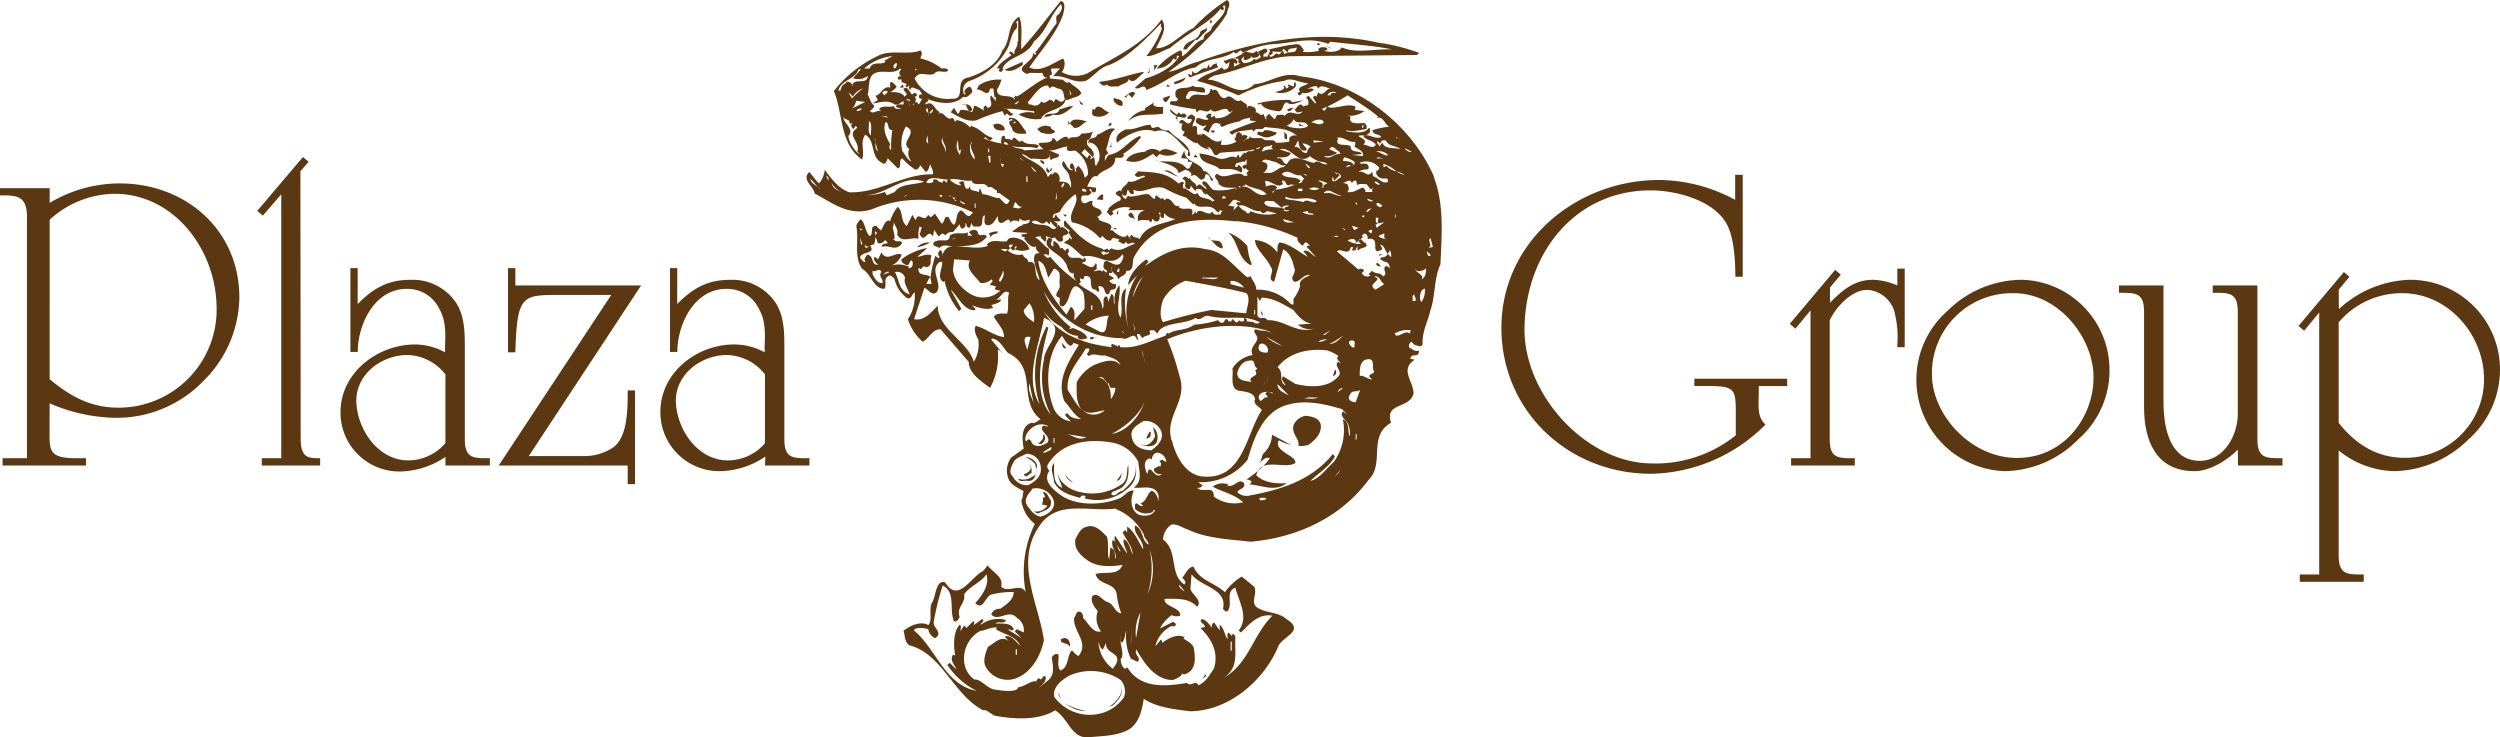 <svg xmlns="http://www.w3.org/2000/svg" viewBox="0 0 371 109.41"><g id="レイヤー_2" data-name="レイヤー 2"><g id="レイヤー_1-2" data-name="レイヤー 1"><path d="M212.8,26.19c-3.51-7.92-11.43-13.93-19.87-14.87-2.57-.8-4.49,1-6.81,1.19-2.29,2.25-4.48-.7-6.85-.67.25-.41.67-.45,1-.65,3.86-.7,7.23-2.68,11.33-2.85l18.69-.18.31-.31a28.68,28.68,0,0,0-6.15-1.53c-9.1-2.05-18.62-.1-26.68,2.85-1.53.35-3,1.32-4.34,1.49C176.6,8.34,180,5.49,182.09,2c0-.69.76-1.46,0-2a26.13,26.13,0,0,0-5,4.17c-1.91.87-3.47,3-5.52,3,.52-1.31,1.8-2.77.83-4.3-3,4-7.19,5.66-11,8a4.13,4.13,0,0,1-3.82-.18c.41-.52.59-1.56.17-2-1.56.67-3.23,2.12-5,1.32,1.74-2.57,4-4.93,5-7.85.14-.55.52-1.91-.35-2-2,2.5-3.72,4.83-5.84,7.16-.1-1.39.28-3.44-.31-4.83-1.84,1-1.18,3.54-2.5,5-.76,2.16-3.06,3.37-5,4-2.32.31-.21,3.33-2.5,3.16a5.46,5.46,0,0,1-5.52-3c.72-1.25,1.73-.31,2.84-.66.63-.83,1.56,0,2.16-.52-.21-.42-.63-.31-1-.31a8.08,8.08,0,0,0-3.16-1.5c.17-.48.41-.76,0-1.18-1.7.77-4.52-.2-6.33.84a18.11,18.11,0,0,0-6.49,5.18c1.39,3.36.83,7.84,4.17,10.17.48-1.11-.35-2.53.48-3.68,1.6.9.7,3.33,2.5,4.17.46.48.73-.38.84-.66L133.24,25c.7-.31,0-1.18.66-1.49A9.26,9.26,0,0,0,135.57,25c.42.49.9-.17,1-.48l.83,1c.49-.28.45-.77.66-1.15.11.49.56,1.08.35,1.5-4.31-.11-7.82,2.78-12.34,2.67-1.66-.52-2.74-2.12-3.68-3.34a3.67,3.67,0,0,1-.83,2c-.56-.39-1-1.25-1.49-1.67-1.15,1.25.69,2.08.83,3.19,2.74,1.43,5.07,3.44,8.51,2.33a18.07,18.07,0,0,1,15,.49l-.52.52c-.7,0-.7-.66-1.32-.83-.84.48-.42,1.53-1,2.15-.45-.31-.56-.76-.83-1.18-.77-.14-.46.77-1,1l-1-1.5-.53.49c-.24.07-.31-.21-.48-.31-.63,1.35-1.46-.7-1.84.83l-.49-.83-.83,1.66c-1-.73-.49-2.22-1.36-2.84a6.8,6.8,0,0,0-1.14,2.18l-.18-.17c-.76.21-.73,1-1.18,1.49l-.66-.66c-1.11-.13-.28,1.15-1,1.5-.69-.73-.62-1.91-1.32-2.51a2.36,2.36,0,0,0-.66,1c.45,2.2-.41,4.45.84,6.33,1.46.87,1.7,3,3.33,3,.42-.48-.17-1.42.49-1.8.35-.45.73.07,1,.31a4.92,4.92,0,0,0,1.85,2.85c.69.28.73-.59,1.15-.84a6.24,6.24,0,0,1-1,4,7.53,7.53,0,0,0,2.19,3.33c.93-.41,1.45-1.91,2.67-1.84l4.17,4.84c0,1.73,1.94,2.91,3.16,3.85a9.69,9.69,0,0,0,1.15-5.66c.31,0,.45.31.69.48l-1.67-2,.14-.14c1.15.14,1.64,1.39,2.37,2.15,4.51,2.12,1.35,7.13,4.83,9.84-.46.17-.77.69-1.36.52-1.6.45-1.39,2.5-1.15,3.82l-1.84,1.32a3.22,3.22,0,0,0-.48,3c.31,1.08,1.45,1.49,2.32,2-.2.42-.07,1-.35,1.36a5.32,5.32,0,0,0,2,3.5,16.11,16.11,0,0,0-1.35,10.15c-.77-1.53-2.54.21-3.65-.83.41-1.5-1.29-2.12-2-3.17l-.67.84c-1.8.8-3.68,4.9-5.66,1.66-1.46-.34-1.29,2.16-2,3.16-.41,1,.18,2.54-.48,3.2-1.18-.66-2.78.14-3.68.84.24.73.13,1.59.83,2.15,4.93,1.25,6.54,7.36,11,9.66.59-.17,1.18.66,1.85.83,2.81.49,6.38.7,8.82-.83,2,1.21,2.39,4.24,5,4,2.08-.21,4.27-.18,6-1.19,1.5-1,1.88-2.81,2.15-4.51,2,1.29,4.45,1.53,6.85,1.84,5.59,0,10.77-4.34,13-9.34.39-1.74,4.31-2.47,1.36-4.31-1.29-1.18-3.16-.84-4.52-1.84-.83-.9.24-2-.31-3l-1.84-1.5a8.51,8.51,0,0,0-2.5,2.33c-1.5-1.43-3.76-1.7-4.66-3.82-.9.14-1.21,1.21-1.67,1.67.28.27.7.65.31,1-2.29-1.56-.86-5-3.16-6.67a2.92,2.92,0,0,1,1.19-2.19c.83-.24,1.66.45,2.5.7,2.77,1.35,6.32,1.46,9.31,1.81,6.67-.59,13.23-3.41,17.51-9.18,2.46-2.46-.18-6.46,3.33-8.47-1-3.09,2.78-2,3.34-4.35,0-1.8-2.09-3.54.17-5l-.66-.17c.28-1,1.21.07,1.32-1.18-.62.17-1-.21-1.5-.49a.82.82,0,0,1,.35-.84l.49.49c.38,0,.94.49,1.18-.13-.1-1.88.77-3.34,1.15-5,.76-2.19.52-4.76,1.49-6.84.21-4.56.56-9-1-13M136.26,10.35l-.1,0c-.12,0-.24,0-.24.17l-.17-.31.41.14c.17,0,.33,0,.1,0m-16,16.16,1.12,1.25a1.19,1.19,0,0,1,.37.41l-.37-.41c-.44-.35-1.07-.61-1.12-1.25m2.68-.18v.52l-.35-.83.35.31m.48.84a3.12,3.12,0,0,0,1.75,1.42l.27.1-.27-.1c-.72-.29-1.59-.53-1.75-1.42m83.87-6.81a.26.26,0,0,0,.15.14h.37a.28.28,0,0,1,.13,0h-.13a.92.92,0,0,1-.37,0h-.33l.18-.14M203.94,27c.38-.18.56.2.83.31-.1.31-.72-.14-.83-.31m1.18,3.47c-.28.56-.52.11-.83,0v-.31c.38-.14.55.2.83.31m-1,1.84c.93-.1,0,.52.48.84l.83-.18-1.14.84-.17-.49c.17,0,.24-.07.34-.17-.52-.21-.14-.63-.34-.84m1.31,2.33v.69c.8.25-.79.07-.83-.34l.83-.35m-1.66-8.48-.14-.69c-.63,1-1.08-.1-1.84,0-.56,0,.69-.35.83-.32s.38,0,.49-.17c.07-1.18-1.32-.42-1.32-.83a2.44,2.44,0,0,1,2.81.66c.17-.07,0,.59-.31.52-.28.45.35,1.22,1,1.15.2.07.52-.14.66.17V27c-.81.38-1.43-.66-2.19-.84m0,2.33h-1.15c.1-.31-.14-.48-.35-.66-.76.24-1.35.83-2.32.66.41-.42.17-.73,0-1.18l-.67-.17c.46,0,1-.73,1.33,0,.2-.18.34-.42.65-.32l.18.66c.35-.31.9-.1,1.35-.17l.66.83.18-.17c.52-.45-.35.31.14.52m-.14,5.66c0,.18,0,.38-.18.49l-.34-.31c-.21.17.24-.38.52-.18m-.84-2.67a.59.59,0,0,1,.69-.51c.07-.05.12-.06.15,0l-.15,0c-.17.12-.44.51-.69.51m.14-2,.84.31c0,.17-.84.14-.84-.31m-.31,2.5-.35.31L202.1,32h.52m-1,1.81-.66.34-.34-.66,1,.32m-.49-3.65.14-.18.18.49-.32-.31M192.27,57l-1.84-1.15c-.49.49.2.91.34,1.32-1.11-.41-.17-2-1.18-2.67,1.74-2.23,4.62-2.82,7.37-2.5a6,6,0,0,1,1.66.83c-.45.38.07.73.32,1-.14.07-.21-.07-.32-.17-.76.62.46,1.21.15,2-1.53,2-4.32,1.84-6.5,1.32m3.33,2c-.55.32-1.32.11-2,.18.56-.32,1.32-.11,2-.18m-7.5,0c-.66-.24-1,1.22-1.32,0,.07-.65.7-.85,1.32-.82a.37.37,0,0,1,.18,0,3,3,0,0,1,.65.15c-.08.19-.37-.07-.65-.15h-.18c-.13,0-.23.11-.31.34.1.13.38.24.31.48m0-3.16a.8.8,0,0,1-.12.75,2.24,2.24,0,0,1-.54.57,7.27,7.27,0,0,0,.54-.57,1,1,0,0,0,.12-.75m0-3.51c-.52.07-1.15-.07-1.32-.48-.11-1.63,1.77-.59,1.32.48M187.93,50l2.35,1.32A6.62,6.62,0,0,1,187.93,50m-3-2.32.17-.18-.3-.29-.11,0c-.13.12-.08.3-.11.49-.21-.07-.52.14-.66-.18-.17.11-.25.39-.49.32l-.52-.49c-.07.1-.2.17-.14.35h-.52c.07-.18-.07-.25-.17-.35-.45,0-.35.8-1,.49l-.35-.32a13.9,13.9,0,0,1-3.51.66c-1.25.94-2.47.56-3.82,1.33l-.17-.14-.32.48c-2.19.7-4.13,1.91-6.67,1.67,0-.14-.11-.24-.17-.35-.11.11-.25.21-.18.35-.1-.24-.55-.35-.83-.48-.1.1-.21.17-.17.3l.17.18c-3.47-.35-8.16-1.67-10.18-5.35a7.42,7.42,0,0,0,2.68,2.36,3.27,3.27,0,0,0,2.5,1.32l-.18.17c.35.66,1.25.18,1.5.18-.39-.94-1.36-1.18-2.16-1.53l-.48.17c-.07-.14.07-.2.14-.31a12.58,12.58,0,0,1-4-5.35,13.12,13.12,0,0,0,11.67,7c.77.52,1.78-1.25,2.19.31.45-.21-.56-1.21.49-.83-.07.24.21.34.35.52.24-.52,1.45-.24,1-1,.14-.31.45-.1.69-.17l.49.49c.69-1.78,4.1-1.29,5.66-2.33.77.59,1.12-.42,1.84-.31,2.1.54,3.69.16,5.43.34l.06,0,.05,0a6.7,6.7,0,0,1,2.14.61c-.17.31-.56.14-.83.17v-.17l-1.18-.14m-13,26v.7c-.15-.59-.35-1.29-1-1.53-.7.28-.7,1.56-1.67,1.84l.35.35c-.18.31-.7-.24-1-.35-.32.17-.1.56-.18.84a2.39,2.39,0,0,0,2.51.52c.17-.11.24-.42.48-.35-.38.9-1.63,1-2.5.66-1.22-.73-1.18-2.43-.66-3.51-.83-.28-1.49,1-2.33,1.18-2.57,1-6.39,1.08-8.68-.66-1.08-.8-2.57-2.08-1.5-3.51a.78.78,0,0,1-.31-.83c2-3.37,5.91-4,9.66-3.33a5.46,5.46,0,0,1,3.82,2.84c.11,1.39.7,2.82-.66,3.82,1.11.21,3.37-.62,3.69,1.32m-1.36,7.86a8.9,8.9,0,0,1-.31,6.67,12.33,12.33,0,0,0,.31-6.67M159.26,50.86l.84.31c-1.49,2.47-3.37,5.18-2.16,8.34.84.9,1.39,2.05,2.5,2.68.49,0-1.46.07-1.83-.66-.11-.07-.18-.21-.35-.18-.39.21,0,.52.17.66l.49.52a3.21,3.21,0,0,1-2.51-1.84c-1.35-3.3-1.21-8.06,1.19-10.84.34.39.62,1.25,1.32,1.49.1-.17.41-.24.34-.48m2.33,2c.59-.59,1.7.07,2.33-.14.83.38,1.94.42,2.36,1.49-1-1.28-2.88-.44-4,0a6.23,6.23,0,0,0-2.5,2.51c0,1.42-.14,2.92.69,4,1.11,1,2.19.31,3.48.17a2.5,2.5,0,0,1-2.5.49c-1.5-.66-2.16-2.26-3-3.51-.24-2.5,1.56-4.2,2.68-6.15h.48c.14.39-.21.56-.31.84l.31.31m8.34,6.36c-.56,2.26-2.57,4.79-5,5.17,1.56-.76,4.44-2.88,5-5.17m-.49-7.33c.1.39.2.78.29,1.17a4,4,0,0,1,.2.81c-.07-.27-.14-.54-.2-.81a3.55,3.55,0,0,1-.29-1.17m-5.21,4.92a1.1,1.1,0,0,1-.31-.36,1.81,1.81,0,0,0-.66-.39H163c.57-.28.76.06,1,.39a2.11,2.11,0,0,1,.31.36.49.49,0,0,0,.21.08c.17.21.07.69.49.66h.52a3,3,0,0,1-.7,1.67,4.21,4.21,0,0,0-.52-2.41m-3.12,8.07c-1.12.59-2-.35-3-.49l3,.49m-4.7.17v.67h-.14V65h.14m-1.32,2.16h-.48l1.32-.84c.14.63-.56.56-.84.84m12.86-2c-.52-1.5.73-2.08,1.67-2.68a2.58,2.58,0,0,1,2.63,1.5c.42,1.31-.58,2.22-1.49,2.84-1.14,0-2.47-.45-2.81-1.66M154.08,38.7c1.12.42,1.08,1.46,1.5,2.5l.83-1.35c1.25.45.73,1.28.84,2.33.28.76-1.25,1.73,0,2,.1.45-.28,1.08.35,1.32,1.49-.38,1-4.83,3.16-2.16a8.58,8.58,0,0,1,.17,2.51l-1.49,1.66c-.07-.65.28-1.42-.52-2l-.66,1.18c-1.88-2.33-3.79-4.93-4.18-8m.84-2.85c.17,0,.24-.06.34-.17h0c-.07-.21.13-.55-.18-.65a1.79,1.79,0,0,1,.52.18.68.68,0,0,1,.4.13.64.64,0,0,0,.58-.14c0,.28.35.42.52.66.24,0,.7.07.66-.35-.35-.79.73-.48.84-1a2,2,0,0,0-1-.83l-.18.14-.31-.49-.17.28a.23.23,0,0,1-.17.2.58.58,0,0,1-.84,0c-.77-.7-2.05-.21-2.85-.84.83-.79,1.46.91,2.19-.14l.48.49.18-.49c.1.39.55.66.83,1h0a1.18,1.18,0,0,0,.17-.2,1.7,1.7,0,0,1,0-.45l-.53-.32c.35-.07.8.14,1-.17-.31-.38-.52-.38-.66-.83-.28.1-.14.55-.49.48-.13-.9,1-.52,1.15-1.14a7.69,7.69,0,0,1,2.19-2.37c.7,1.4-1.15,2.61-.52,4.17a7.39,7.39,0,0,1,4.17,2.36l.35-.34c.34.38.73.8,1.32.66.07-.63.83-.18,1.18-.18,0,.18-.11.25-.18.35.39,0,.87.77,1.18,0,.35.84.84-.2,1.32.35-1.32.35-2,1.35-3.5.66l-.32.31a.82.82,0,0,1-.11.23l.11.12c-.2.28-.59.14-.83.35l-.35-.35c.34-.55.76.27,1.07-.12l-.06,0,.17-.18c-.27-.73-.69.21-1-.31-2.33-.63-4.1-2.47-5.53-4.17-.31.17-.1.56-.14.83l.84.66c-.39.42.31.84.31,1.32l-.48-.31c.24.46-.49.39-.67.84,1.22.31,1.74,1.25,2.82,2,2.19-.56,4.1,1.94,5.83-.32.32.25,0,.94-.31,1.32-1,.94-2.53-1.66-2.5.66.14.11.24.42.49.35v.35c-.25,0-.35-.24-.49-.35-.11.11-.25.18-.17.35-.32-.76-1.29.17-1.18-.35a.28.28,0,0,0,.34-.35c-.07-.2.14-.52-.17-.66-.45,1.19-1.29.18-2,0,0-.24.77-.14.53-.66l-.18-.17c-.1.1-.21.17-.17.35-.77-.84-2,.31-2.33-1,.21-.1.18-.31.18-.49s-.18-.24-.35-.17c-.24.76-.47-.47-.94-.06a.07.07,0,0,1-.07.06.2.2,0,0,1,.07-.06,1.47,1.47,0,0,0-1-1.12v.83c-.77-.28,0-.89-.26-1.18a2.07,2.07,0,0,1-.4-.13h0a1.34,1.34,0,0,0-.31.48h0c-.41,1.21,2.13,2,2.68,3.16.49.52.28,1.46,1.15,1.67l.17-.14a1.33,1.33,0,0,0,.49,1.32,19.78,19.78,0,0,1-4-3.68c-.1.21-.31.17-.48.17l-.52-.49c.24,0,.55-.14.69.18.28-.25.11-.7.14-1-.63-.31-1.36-1.39-2-1.67-.21,0,.48-.28.84-.17-.22.41.45.34.48.83m-3.34-13c.39-.1.91.42,1.36.66.73-.24,2.74.55,2.81-.66.07.24-.14.66.18.83.31-.48,1.11-.14,1.18-.83l-1.67-.7c.87.34,1.89-.47,3-.48a.16.16,0,0,1,.15,0h-.15a.54.54,0,0,0-.2.17c0,.87,1,.28,1.35.49a4.17,4.17,0,0,1,1.81,3.51l-.49.48a3,3,0,0,0-1-1.8c-.07.24-.59.55-.17.83h-.31a1.74,1.74,0,0,0-.35-1.18c-.14-.07-.24.07-.31.17s-.17.52.14.66h.17v.17c-.77,0-.9-.9-1.32-1.35-.73.73.73,1.39.84,2.19.1.62.48,1.15.17,1.84,0-1.15-1.64-.94-1.67-1,.24-.45,0-1.38-.7-1.35l-.31.35-.17-.18-.49.52c-.66-2-2.57-2.26-3.86-3.33m.84,3.33V27h-.17v-.84h.17m-1.15-2.67h.14l.52.49-.66-.49m.31,7.16c-.45.55-.9.1-1.31.17l.31-.84c.34.22.52.81,1,.67m9.53-2.16c-.25-.21-.7.14-.53-.52.21.17.7,0,.53.52m-3.51-.66c-.35-.17,0-.49.17-.69.31.17-.07.48-.17.69m-.84.66v1l-.17.14.17-1.15m-3-3c-.34.07-.69-.49-.83-.84l.83.84M173,29.84l-.52-.48-.18.17L171.6,29c-.21.1-.18.31-.18.52-.59-.11-.52-.45-1-.7-.8-.1-1.6.35-2.85.35l-.17-.17-.32.52a.68.68,0,0,1-.52-.84c0,.14.07.21.18.32.69.21.34-.59.66-.84.17.25.31.66.66.66s.1-.41.17-.66c1.57.77,3.2-1.11,5,0a15.89,15.89,0,0,0,2.84,1.19l1,1,.14-.17c.63,1.08,2.22-.1,3.16,1,.17.1.28.38.52.31.18-.63.31.07.66-.31,0,.13-.49.27-.35.63t0,0v0c-.1-.07-1.12.37-1.31-.49-.42,1.11-1.92-.77-2.33.34,0,.42,0-.17-.18-.17s-.24.42-.48.35c.41-1.63-1.36-.32-2-1.18l.17-.18c-1.07.45-.86-1-2-1-.07.07-.21.17-.14.31m8.48-.31v-.35c.21,0,.41,0,.52.18-.11.21-.31.13-.52.17m2,3.33a27.6,27.6,0,0,1,9.18,2.5c-.22.36.31.81.65,1.15.39-.21.39-.79.84-.31l.34.31h.06c-.09,0-.52-.07-.58.17l1.36,1.49c-.63-.28-1.14-1.22-1.84-.83l.66.83c-.84-.38-2.57-1.91-4.17-2.15-.42.38-.31.93-.35,1.49a4.56,4.56,0,0,0-3.33-1.84c.1,1.42,1.73,2.6,2.36,4,.66.73-.69,1.81.49,2.19L190.43,37c1.07.56,1.38,1.77,1.67,2.82.3.79-.87,1.39,0,2,.93,0,1.35-1.22,2.35-1-.48.28-1.8.63-1.52,1.67a6.29,6.29,0,0,1-.83,1.67c-.39.21.24,1.56-.67.83a6.57,6.57,0,0,0-5-2c0-.77-.56-1.32-.83-2l-.49.17c-2.09-1.67-3.51-3.92-6.18-4.17-3.51-.9-6.43.59-9,2.5l.52-.69-.35-.31c-1.32.94-2.64,2.39-2.67,3.82l1.35-1.5a9.9,9.9,0,0,0-1.18,8.34,13.78,13.78,0,0,1-.49-6.36c-1.28.91-.31,3-.83,4.35-.83-1.5.14-3.34-.17-4.83a3.59,3.59,0,0,0-.66,2.85c-.42-.42.14-1.22-.52-1.53l-.49,1.18c-.07.21.17-.73-.35-.83-.66.41-.07,1.32-.48,1.84-.18-2.23-2.06-2.44-3.51-3.68l.34-.32c-.2-.1-.17-.31-.17-.52l.49.17.17-.48c1.74-.28.28,2,1.67,2l.35.34c.52-.34-.46-1,.48-.83.73.24.28,1.29,1.18,1.15.07-1.22,1.15-.14,1-1.49a1.07,1.07,0,0,1-1-.49l.66-.35c-.17-.45-.86-.21-.66-.83.48.08.46-.07.39-.27a.56.56,0,0,1-.09-.32c0-.11,0-.2.19-.25l-.17.18a.64.64,0,0,0,0,.07,2.23,2.23,0,0,0,.09.32c.25.35.88.68.93,1.27.31-.62,1.22-.55,1.18-1.31,1.29.13.8-1.33,1.15-2,2.92-5.52,9.28-6,15.18-5.32m5.49-10.7a3.48,3.48,0,0,0-1.67.35c.25-1.08.7-.59,1.5-1,.07.18-.07.24-.14.35l.31.31m.18,1.85c.46,0,1.09.85,1.75.41a.35.35,0,0,1,0-.08c-.61-.17-.5-1.09-1.32-.82v-.18c.56,0,1.74.14,2-.65l-1.67-.53c1.8-.55,2.71,2.5,4.51,1A3.75,3.75,0,0,0,196,24a1.78,1.78,0,0,1,1,.34c-.84.28-1.29-.8-2-.17-1.18-.17-2.22-1.08-3.51-.49a5.29,5.29,0,0,0-.52.65h0l-.09.07a2.15,2.15,0,0,1-.43.42c-.7-.07-1.36,1-2.33.83h-.66c.59-.34.87-1.18.35-1.49l-.53-.17c.35-.67,1.46,0,1.85,0m4.65-1.67.17-.18-.66-.83c.2-.1.87.17,1.25.46a.07.07,0,0,1,.07.06l-.07-.06c-.19,0-.56.52-.59.9-.93.17-.86-1-1.83-.84l.52-1c.2.66.1,1.67,1.14,1.5m-2.5-3.51c-.1-.21-.31-.14-.49-.14a1.72,1.72,0,0,0,1.18-1c.6,1,1.57-.07,2.16,1-.59.55-2,.35-2.85.14m6,3.33c.52-.87,1,.25,1.5.35,0,.14.1.25.17.35-.94-.17-1.57,1-2.5.31a2.76,2.76,0,0,0,2-.48l-1.18-.53m3.68-.48c.46.48,1.46.62,1.32,1.49L200.61,23l1.49-.14c-.28-.66-1.7,0-1.67-1.18-.59-.39-2.57.2-1.81-1.18h-.34c1-.42,1.91.79,2.84.52-.06.2.14.52-.17.66m-1.67,2.15.18-.49A4.08,4.08,0,0,1,201,24c.11.39-.14.53-.46.6l-.06.05s0,0,0,0a3.77,3.77,0,0,0-.77.19s0,0,0,0l0,0c.1-.11.41-.55.77-.19l.09,0,.29-.26c-.35-.48-1-.45-1.5-.52m-1,2-.35-.35a2.26,2.26,0,0,0,.5.19l0,0,0,0c.29.09.54.23.46.62-.42.11-.94,1-1.32.35l.17-.49.14.66.84-.83-.29-.31,0,0-.15.16M196.44,21l-1.5.17v-.35l1.5.18m-1.85-2.85c.53-.38,1.67-.66,1.85,0-.49.59-1.19.1-1.85,0m1.85,9.69h-.32c.32-.14.11-.45.14-.69l-.66-.32c.35-.14.91.21,1.36.32,0,.24-.77.17-.52.69m-1.5,4a2.7,2.7,0,0,1-1.67-.35l.84-.17c-.07.62.66.1.83.52M193.45,30c-.83-.27-1.81-.27-2.68-.48v-.35c1.74.83,3-.28,4.66.66-.52.63-1.46-.52-2,.17m-3.17-3.16c.67-.21.42.7,1,.66.31-.23.57-.05.87-.07l.31-.1a.66.66,0,0,1-.31.1,11.81,11.81,0,0,1-2.83.73s0,0-.05,0l-.32.47-.17-.17a.9.9,0,0,0,.49-.3l0,0h0c.1-.11.19-.22.29-.31-.35-.59-1.18-.38-1.66-.17l-.14-.84c1.07,0,1.7,1.15,2.64.49l-.15-.49m3.83-.66-.66-.34h.31l.35.34m-.35-1.84c.31,0,.59.42.69.49l-.17.17-.52-.66m0,2.16c-.45-.11-.35.86-1,.66l.31-.32c-.8-.83-1.94-.17-2.82-1,.95-.94,1.78.34,2.82.17.24.17.38.49.66.49M193.27,28v.35h-.65V28h.65m-4.34,1.84c.59.35.77.66,1.35,1,.22-.42.63-.31,1-.35,0,.28-1.08.14-.49.7h.49c0,.27-.56.1-.83.14.1-.11.24-.18.17-.32-.94-.45-2.4,0-3-.83.07-.62.91-.24,1.32-.35M192.1,33c-.36-.06-1.57.28-1.67-.49l1.67.49m2.18-5a1.65,1.65,0,0,1,1.5,0,1.49,1.49,0,0,1-1.5,0M197,50.34c-.45.14-.8.48-1.36.34a2.7,2.7,0,0,1,1.36-.34m-.35-.66h-.35l1.18-.66-.83.66m-8.68-20.85c-1.71.55-2.2-1.4-3.64-1.08a.15.15,0,0,1-.11,0l-.25.09-.17-.17c0-.19.23.08.42.08l.11,0a.47.47,0,0,0,.16-.24l.14.18.17-.35c1,.73,2.33.52,3.17,1.49M184.1,30c-.2.08-.55-.14-.66.18.18.1.24.38.49.31,1-.21,1.91,1,3.16.84.28.62.7.1,1,0l1.36.34a5.9,5.9,0,0,1-3.86-.34c-.49.87-.73-.21-1.15-.14l-.69-.7-.66.7c0-.21,0-.42.17-.52l-1-.18c.76-.55.49-1.14,1.5-.66.17,0,.24.07.34.17m2.16,16v.66h-.14V46h.14m-1.32-2.5c.76.73,0,2.33,0,3L179.76,46a70.74,70.74,0,0,0-7.16,1.81c-.59-.77-.35-2.36,0-3.34a6.52,6.52,0,0,1,3.34-2.81c3,.55,6.25,1.11,9,1.84m-6.5-2.19V41.2h2.33c-.66.49-1.6,0-2.33.14m4.17.84v-.49a2.26,2.26,0,0,1,2,1l-2-.52m-14.52,2A6.72,6.72,0,0,1,169.62,41a19.61,19.61,0,0,0-1.53,3.16m.34,4.65v.35l-.34-1.35.34,1m-1.66.53v.14l-.35-.49.35.35m-2.16-2.5c-.69.69.11,3.37-1.84,2.15l-1.66-.84a5.73,5.73,0,0,1,3.5-1.31M161.93,46v-.69h.18V46h-.18m3.83-5.66c0-.21.14-.52.35-.52v.52h-.35m20.84,6.5V44l.35.66.31-.49c1.78.07,3.2,1,4.69,1.84.6.8,1.6,2,2.82,2l-2.15.17a2.58,2.58,0,0,0,2.67.49c-2.78,1.08-4.59-1.25-7.19-1.15-.49-.72-1,.07-1.5-.65m4.66,11.8c-.63-.34-1.7-.69-1.67-1.66l1.67,1.66m8-1c-.2.21-.48.21-.66.49-.2,0,.28-.69.66-.49m-2-6.66c.8-.25,1.42-.88,2.19-1.19-.73.42-1.25,1.29-2.19,1.19m.35-15.85h.25c.28-.08.52-.34.75,0h-.75a.36.36,0,0,1-.25,0m-.66-6.5h-.52c.8-1,1.7.39,2.67.32-.52.31-1.53-.52-2.15-.32M199.6,34v.17l-.49-.34.49.17m4.69-10.49.17-.18.84.18h-1m-.17-1A1.86,1.86,0,0,1,206,23c-.46.31-1.15-.53-1.84-.49m1-1.32c-.17.17-.45.35-.35.66-.1-.31-.45-.52-.48-.83.24-.07.31.2.48.31.14-.42.32-.56.84-.49.52,1,1.53.7,2.19,1.32-.77-.31-2.4.07-2.68-1m-.66-3.86-.17.18c1-.25,1.14,1,1.84,1.32a12.52,12.52,0,0,0-2.5.52c.1.76.93.49,1.32,1-.9.45-1.81-.52-2.68-.18.35.73,1.36.59,1.85,1.32-.35.77-1.22,0-1.85,0,.87-.83-.83-1.07-.66-1.32.52-.14,1.43.14,1.67-.66,0-.2,0-.41-.17-.52-.66,1-2.3.7-3.34.52v-.17c.84.35,2.19-.07,3-.17-.07-.25.14-.56-.17-.66a.29.29,0,0,1-.11.11c-.13.11-.29.19-.24.37h-.17v-.31a1.61,1.61,0,0,0,.41-.06.38.38,0,0,0,.11-.11v-.18c-.59-.14-2.71.42-2.19-1l-.66-.17a3.42,3.42,0,0,0,2.68-.66l-1.5-.17c.21-.11.17-.31.17-.49-1.31-.59-3.24.58-4.15,0h0c-.22.21-.2.47-.5.64l-.32-.31c.26-.09.53-.2.82-.33l0,0h0a25.24,25.24,0,0,0,3-1.67c1.49,1,3.09,1.94,4.51,3.15m-6.18-3.5c-.28.06-.66-.14-.84.17v.18H197a.88.88,0,0,1,1.32-.35M133.07,9.35a.78.78,0,0,1-.32.83c-.38-.28,0-.83.32-.83m-.66-1L131.26,9l.14.17c-.52.56-2-.21-2.33,1h-.83a7.37,7.37,0,0,1,4.17-1.84m-6.5,11.84c1-1.12-1-1.93-.71-3a1.54,1.54,0,0,1,0-.17,1.09,1.09,0,0,0,0,.17c-.16.72,1,.37.88,1.15h.49c-.52.28-.1.52,0,.84.42-.21.28-.77.66-.18-1.73,1.08.49,2,0,3.51l.35.35c-.38,0-1.63-1.57-1.67-2.68m.17-6.49c0,.27.32.42.49.66a2.65,2.65,0,0,1,1.5-1.19,9.77,9.77,0,0,0-1.67,1.5c0-.35-.49-.55-.32-1m1,2.81a.75.75,0,0,1,.84-.31.92.92,0,0,1-.84.31m-.69-.31c.38-.21.52-.76.69-1.18l1.32.17-2,1m.09-3.61.08.1-.17.17a1.07,1.07,0,0,1,.09-.27c-.31-.32-.84-.64-1.06-.07-.39,0-.63.58-.7,1h-.31c.35-1.57,2.5-1.64,3-3.17h.35l-1.18,1.32a2.26,2.26,0,0,0,2.19-.35c-.06,1.39-1.81.34-2.27,1.26m2.76,7.6c-.63-.52-.21-1.46-.35-2.19.62.39.24,1.67.35,2.19m.66,1-.17-.67a1.24,1.24,0,0,1,.17.67l.34,1.34c-.44-.3-.33-.85-.34-1.34m.83-3.84h.83l.18.18-1-.18m1.49,5a.54.54,0,0,1-.13-.84c-.49-.86-1.22-2.12-.7-3.33.59.14.17,1.29,1,1.18a13.92,13.92,0,0,0-.18,3m1.67.17a4.86,4.86,0,0,1,.52-3.68c2,.9-1,2.29.49,3.33a1.67,1.67,0,0,0,.35,1.85c-.59-.14-.91-1-1.36-1.5M135,15.39l-.08.45a.86.86,0,0,1,.08-.45l0-.24c0-.11-.09-.22-.29-.32l-.14.18v-.35l.48.17-.05.32a.55.55,0,0,1,0,.24m1.59-.73h.35c-.32.1-.28.62-.67.83,0-.14-.1-.21-.17-.31a1.11,1.11,0,0,0-.37,0l-.15.17v.29l-.14-.18a1.1,1.1,0,0,0,.14-.11v0a.29.29,0,0,1,.15-.14.6.6,0,0,0,0-.86c.17,0,.24-.1.34-.17s-.1-.25-.17-.35-.39,0-.49.17c-.42,0-.49-1.32-1.35-.84.07.36.38.53.52.84l-.35.35c-.38-.73-1.56-.7-2.15-.66a2.78,2.78,0,0,0,1-.84c-.28-.24-.49-.62-.84-.69-.27.17-.1.55-.13.83-1.08-.31-1.43,1.19-2.19,1.19l.34.65c-.21.25-.48.21-.66.52.91-.13,2.16-.59,3.16.14.59.21.87-.34,1.33-.48v.48c-.42.08-.94-.17-1.15.35l.83.35c-.42,0-1.32,0-1-.52-.69.42-1.77-.18-2.32.52l.31.31c-.66-.24-1.11.52-1.67,0,.14-.17.63-.48.67-.83-.56-.32-.67-1.11-1-1.67.28-.8,0-2.36.83-3,1.29-.83,2.78.21,4-.83l.17.17a.54.54,0,0,0-.17.84l.17.13c-.2,0-.42,0-.52.18,0,.8.7-.21.52.66l.84.35c-.11.1-.25.17-.18.34l.18.14.31-.31c.07.21-.14.52.17.66.18-.76.91,0,1.32,0,.25.21.21.49.53.66-.21,0-.42,0-.53.18s0,.38.18.48m-4.83-1-.49.49-.35-.35c.18-.28.6-.49.84-.14m5.86,6.39,0-.24a.62.62,0,0,1,0,.24l.15,1.25c-.52-.26-.18-.83-.15-1.25m.46-3.23-.14-.18-.14.14s0,0,0,.06.09.19,0,.29a1,1,0,0,1,0-.29l0,0h0c-.19-.24-.63-.49-.17-.82l.17.82h0l0,0a.37.37,0,0,1,.14-.14l.49-.48c.14.31-.24.56-.35.66m-.66-1.36c-.31-.48.8-.34.18-.83,1.45.59,3.89,1.11,5.35-.31.62.21.93-.32,1.32-.66a.8.8,0,0,0-.35-.84,1.07,1.07,0,0,0-.83.84h.17V14h-.17a1.43,1.43,0,0,1,.83-2,10.17,10.17,0,0,0,5.7-5c.41-1,.48-2.12,1.31-2.85-.06-.28.14-.66-.17-.84L151.1,3V6.18h-.18c.35.56-.62,1.39-.34,1.81-.31.07-.52-.66-.84-.14l.35.31c-.73.66-1.7,1.08-2.15,2h.49c-.11.1-.22.17-.18.31s.18.25.35.17l.31-.31-.14-.17c.87-1.91,3.65-1.71,4.66-4,1.87-1.49,2.36-3.82,4-5.52.39.52,0,1.07-.31,1.49-.63.25-.25.91-.35,1.36-1,1.32-2,2.91-3.16,4.34l.17.14-.17.17-.35-.31c.42,1.32-3.16,2.19-.83,3.16.35-.31,1.21-.1,1.84-.17h.49c-.11.31.17.48.34.66h.35c-1.63.66-3,1.94-4.52,2.85l-.17-.17-.31.34c.07.07.21.18.14.31-.52-1-2.61,0-2.64-1.49a5.76,5.76,0,0,0,.66-1.5,5.33,5.33,0,0,0-3.34.84l-.34.66c.76-.28,1.67,1.36,2-.18h.48l.18,1.36.18-.17V15l-.67-.83c-.51.45.6,1.52-.51,1.84l-.32-.35a.51.51,0,0,0-.17.83,5.57,5.57,0,0,0-1.5-.83l-.34,1a3.28,3.28,0,0,0-1.67-.34c-.28.14-.14.59-.49.52l-.52-.83-.49.65c1.15.66,2.47,1.5,3.83,1.19a22.31,22.31,0,0,1,3.85-1.36l.31.66.35-.31c.18.17.35.41.66.31l.35-.31c-.52.08-.72-.57-1.13-.69a2.6,2.6,0,0,0-.4,0,.52.52,0,0,1,.4,0c1.17-.07,2.59.25,4.12.34l.11.33.06,0,0,.09,0,.08c-.15.3-.09.11,0-.08l0-.11a3.17,3.17,0,0,0-2.44.19,5.29,5.29,0,0,0,3.34.66c.55-1.46,3.19-1.14,3.64-2.85l-.07-.08,0,0-.05-.05c-.38.8-.9.28-1.35,0l-.32.52c-.62-1.07-1.14.63-1.83-.17a1,1,0,0,1-1.5.48h-.35c0-.14-.07-.21-.17-.31.9-.9,1.7-2.54,3-2.5l.31.48c.35-.72.91,0,1.36,0,.87.19.61,1.18.88,1.55l0,0c.14.15.39.16.91-.09s1.14-.21,1.52-.83c-.59-.91-1.14-.91-1.83-1.67-.42.48-.74-.38-1.19-.32l-1.67-.17v-.48c.8-.07-.17-.74.35-1h1.15l-1,1.14c2-.13,2.92,1.12,4.84.7,1.21-.63,2-2,3.5-2.36,2.89-1.19,5.46-3.9,7.64-6.15.08.2-.13.52.18.66a13.77,13.77,0,0,1-2.33,4.17c1,.1,2.33-.77,3.51-1.19,2.43-2.11,5.8-3.68,7.51-5.83.1.11.17.24.31.17.55-.24-.42-.62.35-.66.24,1.43-1.43,2.33-2,3.34,0,.69-1.35.69-1.15,1.67-1.28.27-2.12,1.94-3.16,2.5-.24-.21.14-.63-.35-.84a10.64,10.64,0,0,0-3.5,2.68,2.85,2.85,0,0,0,2.5-1.5l.17.14c.63.18,0-.8.66-.48-.83,1.66-3.26,2.85-5,3.33L168.43,13c.53.53,1.43-.83,1.67.35,2.54-.87,4.8-3,7.33-3.34,1.6-1.53,4-1.07,5.67-2.32.54.79.89-.86,1.33.14a.63.63,0,0,1,.41-.16,11.71,11.71,0,0,1,4.75-1.17c2.81-.24,4.8-1,7.51,0l.34-.31c3.06.39,6.22.53,9.18,1.15-2.54-.14-5.36.66-7.51-.31-.38.83-2.22.73-2.67.48.2,0,.41,0,.52-.17s-.28-.38-.52-.31a.78.78,0,0,0-.84.31l.18.17a6.53,6.53,0,0,1-2.51.18.28.28,0,0,0,0-.53c-.45-1-1.35-.44-1.84-.48-.9.14-2.08.42-3.16.66.43.19,0,.49,0,.67a.83.83,0,0,1,.13.14l.21,0,.31-.31-.17-.17c.45-.07,1.11.1,1.36,0s.24-.42.48-.35l.47.47h.05c-.06-.82.91-.47,1.32-.77,0,.86-.71.7-1.32.77v.06l-.05,0a.94.94,0,0,0-.47.19l-.17-.49c-.45.14-.39.84-1,.35-.32.24-.56.62-1,.49a.25.25,0,0,0,0-.2c-.11,0-.14-.08-.13-.14h0c-.28.07,0,.45-.34.35h-.49c.07-.7.24-.25.66-.84-.31-.76-.87,0-1.32,0a.29.29,0,0,0,0,.32l0,0a.5.5,0,0,1,.09.2,1.08,1.08,0,0,1,.22.46c-.31,0-.66.59-1,.17-.38.56-.94.59-1.53.67-.18-.21-.42-.35-.31-.67l.31-.34v.48c.38.21,1.18-.24,1.18-.66v.35c.25.09,1.2,0,1.1-.46a1.27,1.27,0,0,1-.12-.23l-.32-.32c-.45.66-1.06.14-1.59.16l-.39.19,0,0a.86.86,0,0,0-.15.17l-1,.52c.1.21.31.14.49.17.07.21-.14.53.17.67h.17l-1,.48V9.35c.17-.08.24.06.34.17.07-.11.21-.21.18-.35-.49-1.08-1.57-.1-2-.17-.07.24.24.35.35.52l.48-.35c-.17.63,0,1-.83,1.18l-.35-.35c-.83.7-2.6.94-3.64,2a45.25,45.25,0,0,1,6.15,2.16A21.1,21.1,0,0,1,190.6,12c1.08-.63,2.43.42,3.51.31-.21.52-1.77.38-1.18,1.36-.14-.07-.21.07-.31.14s.06.24.17.35c.3,0,.4-.31.51-.51h0c0-.07.09-.13.14-.14a.92.92,0,0,0-.14.14h0a.2.2,0,0,0,0,.16,2.1,2.1,0,0,0,1.67-.49c-.24-.31-.66-.11-1-.18.52-.07.91-.48,1.5-.31,0,.14.1.21.17.31.36-.63,1.12-.16,1.74,0a.69.69,0,0,1,.28,0l-.28,0c-.67.07-1,1.3-1.74.56l-.31.66-.17-.17c-.56.27-.11.52,0,.83l.17.17-.17.17-1-1.17-.35.34c.42.21.35.63.35,1-.24.21-.63.08-.84.35.07-.17-.06-.24-.17-.35-.48-.1-.66.46-1,.7,0,.21.24.31.34.48l.83-.17c-.83,1-1.77-.55-2.67.66-.28-.31-.76-.1-1.14-.14l-.35.66-.84-.83-.48.48.14.18-.14.17-.35-.83c-.45.55-.7-.35-1.18-.18.27-.72-.35-.86-.84-1-.2-.07-.31.24-.48.35.31-.74-.56-.77-.84-1.19-1,.56-1.35-1.18-2.32-.31-1.12.07-.84-1.53-1.84-1.18.06.38-.08-.35-.35-.18-.21,1.95-2.3-.1-3.16,1.5h-.32c-.45-.31.11-.66.18-1,.45-.49,1.77.17,2.46,0,.21-1.22-1.28-.46-1.8-1-.77.73-3-.24-2.51,1.67l.32.31c-.18.8-1.36-.17-1.15.83a33.47,33.47,0,0,0,3.82.7c0,.17,0,.38.18.48.41-.9,1.42.42,2-.48.55.87,1.63-.28,2.5,0,0,.21.24.31.34.48l.49-.34a3,3,0,0,1-2.64,1.18c0-.8-.59.24-.69-.35l.17-.14c-.11-.21-.31-.17-.49-.17-.1.17-.41.24-.34.48l.34.35c-.72.42-2-.93-1.84.49.46.28,1,.76,1.5.35,0,.27-.32.41-.49.66l.83.48c.32-.59.59-1.8,1.5-1.32h.35l-.18.18.31.31a10,10,0,0,1,2.68-.84c.33-.38,1-.41,1.59-.57a.27.27,0,0,1,.25-.09,1.06,1.06,0,0,1-.25.09l-.1.09v.35l1,.13a36,36,0,0,0-4,1.53c-.07.21.25.32.35.49.77-.77,2-.55,3-.83,0,.14.07.24.17.34.49-.8,1.19,0,1.67-.69,1.7.21,3.55.14,4.83,1.35a.87.87,0,0,0-1.18.32V21a7.39,7.39,0,0,1-2,.17c-.24-.69-1.32-.1-1.84-.52s-1.63.17-2.16-.49c.25.53-.18.41-.52.53l-.31.31a.48.48,0,0,1,.31-.31l.35-.35a.52.52,0,0,0-.83-.18c.07-.24-.25-.34-.35-.52-.76-.14-.38.77-.83,1l.34.35a3.33,3.33,0,0,1-2.32.48l.13-.66c-1,.7-1.87-.59-2.81-1l-.35.34c0-.17.11-.24.18-.34-1.39.86,0-1.7-1.32-1-.18-.59,1-1.39-.18-1.81-.31,0-.45.31-.66.49.11.31.42.1.66.17.11.31-.14.46-.34.66-.56.11-1-1.08-1.5-.17.11.21.32.17.52.17-.17.38-.35,1.12.31,1.18l-.31.66.66.18-.17.14c.62.07,1.11.93,1.67.69a2.56,2.56,0,0,0,1.84,1l-.35-.31c.94-.17.8,2,1.84.84,1.52-.24,3.64-.12,5.26-.57l.06-.09.07,0a5.67,5.67,0,0,0,.62-.23c0,.18-.31.31-.52.31l-.1-.08-.13,0c-.48.81-.8,0-1.44.74l-.17-.17-.66.83-.17-.52c-.11.17-.39.28-.32.52-.83-.63-1.66.52-2.85,0a10.4,10.4,0,0,0-2.64-.66c.18,1.7,2.05,1.35,3,2.32,1.25,0,1.95-.17,3.16.49.31-.1.11-.45.18-.66l-.52-.48c-.08.06-.21.17-.14.31h-.35c-.1-.77.76-.56,1.18-.83l.14.17.35-.49v.84c-.32-.11-.49.13-.66.31l.31.34.17-.17c.18.11.28.39.52.35,0,.11-.62.42-.17.66-.11.21-.31.14-.52.17-1-1-2.68.59-3.82-.17l-.18-.17c-.9.48.28.93.18,1.49.65.71,1.48.56,2.27.61l.23-.09,0,.12.13,0v.35l-.13-.37L183,28a8.08,8.08,0,0,1-2.76.22c-.8-.2-.83-1.25-1.67-1.32-.52.45.49.7.49,1.15-.49-.1-1-1.22-1.49-.31-.07-.73-.77-.63-1-1.36l-.17.18c-.18-.18-.35-.42-.67-.32l-.31.32c1.11.24-.24,1.49,1.15,1.49l.17-.49.66.84c0-.56.77-.35,1-.18,0,.32.31.46.49.66l.17-.14,1.18,1-.34.17c-.49-.66-2-.27-2.16-1.32-.59.76-1.35-.69-2.19-.66.07-.24-.14-.56.17-.69-.27-.53-.51-.11-.83,0-1.87-1.74-3.68-1.64-6-1.81l-.49.49c.39.86,1.5-.28,1.5.34-.83.21-1.67.94-2.5.66-.14.63-.94.7-1,1.5-.31-.35-.52,0-.83.17,0,.63,1,.38.69,1.15A5,5,0,0,0,164.44,31l.17.18c-.17-.07-.24.07-.34.14,0,.31.34.45.48.69.25,0,.35-.24.52-.35-.1-.1-.24-.17-.17-.34a3.31,3.31,0,0,1,2.67-.49l-.34.35h2.5c-.9.27-1.25.83-1,1.66.42-.31,1-.13,1.53-.17l.31.31c.21-.1.18-.31.18-.49.27.11.45.49.83.35s.31-.62.35-1l-.17-.18.17-.17c.21.21-.17.62.31.83s.21-.76.35-.66a2.29,2.29,0,0,0,1.66.83c-1.9.88-4.3.74-5.34,3-.32-.38-.91-.1-1.15-.66l-.35.35c.07.11.21.17.17.31l-.52-.66c-.27.77-1.46,0-2-.48-.1-.21-.3-.18-.52-.18.73-1.14-1-1.07-1.49-1.49H163l.13-.18-.31-.34c.28,0,.42-.31.66-.49,0-1.11-1.77-.48-1.32-1.84-.66-.17-1.18.84-1.67,0-.27-1.56,1.05-.21,1.49-1.32l-.34-.35.17-.17c.21.21.21.73.67.52.31-.14.1-.45.17-.66l-1.32-.17c.31-.59.73-1.77,1.49-1.5.76-1.18,2.68-1,2.68-2.67.24-.35,1,.31,1.32-.52l-.18-.14a8.76,8.76,0,0,0,2.68-2.5l-.17-.18c-1.78.73-2.68,2.58-4.66,2.82l-.52.83c0,.42-.11-.62.17-.83.56-.24.11-.49,0-.84.45-1,.38-2.36,1.36-3-1-.39-1.78.62-2.68.83-.21.8-1.14.17-1.35,1.18,1.53-.07,2,1.88,1.53,2.82l-.35.65c-.35-.52,0-.76-.35-1.32l-.49.35c-.06-.17.08-.24.17-.35l-.34-.34-.31.52-.84-.83.49-.53,1.18,1.18c.38-.38,0-.83-.18-1.18-.79-.66-.65-.66-.65-1.32.73-.14.48-1,1-1.32a4.29,4.29,0,0,1-1.81.32c-.76,1-1.21.2-2,.83-.14-.9-1.42.21-1.84.52l.17-.17c-.24-.18-.38-.52-.66-.52,0,1.42-3.47-.07-1.35,1.66l-2.82.18c-.55-.42-1.25-.18-1.84-.66.91.35,2.54,0,3.68.35l.31-.35c-.51-.52-1.91.06-2.5-.84-.62.8-1.07-1.14-1.49,0a1.71,1.71,0,0,0-1-.17c0-.17,0-.38-.17-.49-.52,0-.35.63-.48,1l.17.14a9.13,9.13,0,0,1-2.78-.81c-.16,0-.28,0-.07,0l.07,0c.12,0,.28,0,.28-.16.27.24.62.76,1,.31l.14-.17c-1.25-.28-1.87-1.36-3-1.67l-.18-.14c-.07.07-.21.17-.17.31a3.45,3.45,0,0,0-2-1.14l-.35.31c.1-.31-.13-.49-.31-.66-.87.66-1.29-1.29-2.19-.49l.34-.35c-.86-.34-.93-1.7-2-1.18m13.34,0h-.31l.66-.48c.07.24-.24.34-.35.48m7.86-2.15.31.66-.14.18-.17-.84m-9,8.16c-.29,0-.73.07-.7-.31.35-.17.59.21.7.31m-.7,2.85-.14.49c-.14.07-.48-.8-.34-1.32.06,0-.25,1.07.48.83m-2-1.18v1h-.18l-.16-1h.34m-.34-.48V22c.2.1.16.31.16.48l-.16.18m-2,1a2.26,2.26,0,0,1-.52-2.5l.18-.17c-.67,1,.48,1.87.34,2.67m-2.5-2.85.14,1.5c.18.07.25-.07.35-.18l-.17.84a2.07,2.07,0,0,1-.32-2.16m-2.19-.48c-.38.62.73,1.32.35,2.33.14-.91-1-1.47-.35-2.33m-5.66,8.82h-.17l.66-.35-.49.35m-1.5-.66-1.18.49-.31-.49a8.91,8.91,0,0,1-3.33.49c3.4.21,6.08-3.27,9.17-2-1.46.48-3.51.24-4.35,1.49m7,.84-.49-.35h.49v.35m.69-2.19c-.17-.11-.28-.39-.52-.32,0,.66-.73,0-.83,0-.11-.31-.45-.1-.66-.17.17.55-.45.62-1,.49.38-1.25,2.33-.39,3.16-.49l-.14.49m1.15,2.67.16-.16h0c-.4,0-.5-.66-1-.49l.17-.17a.81.81,0,0,0,.83.35l-.17.17.15.14h0l.19.16h-.35m.84,0,.66.35c.41.38-.7,0-.66-.35m1.49-2.15c-.07.1-.21.17-.14.31-1.15.42-.18-1.74-1.53-.83l.35.34c-.07.21-1.36-.31-1.67-.83,1.15-.21,2.22.35,3.16.17v-.17c.31,1.36,2,.07,2.51,1.18.62-.24.9.35,1.35.49-.21.69.42.14.49.48l1.4,1a.12.12,0,0,1,.09.06l-.09-.06c-.16,0-.21.71-.75.41l-.83-.83c-.55.17-1.5-.53-2.5-.53l-.31-.83c-.21.1-.18.31-.18.52-.45-.28-1.39-.07-1.35-.83m.83,2.5v.66h-.14v-.66h.14m-17.16,3.65c.1.2.31.17.49.17l-.49.17v-.34m.35,2.36-.18.14-.17-1.15.35,1m3,5.66V42c-.76.11-1.25-.79-1.49-1.35V40.2c.52.24,1-.56,1.32.17-.52.52.31,1.11.17,1.49m0-1c.21-.13.52-.72,1-.48-.17.17-.69.24-1,.48m1.84-.48a1.23,1.23,0,0,1,1.5.83c-.28.83.45,1.63.66,2.47-1.6-.49-1.5-2.16-2.16-3.3m16.68,6.15c-.52.07-1.56-.21-2,.49.53,1,1.53,1.8,1.5,3-1.53-.2-2.71-1.28-4.17-1.66-.38.45,0,1.42.35,2a4.94,4.94,0,0,1-.66,3.34c-.8-3-5.35-4.8-5.35-8.34-1,1-2,2.32-3.51,2l1.53-4.65c.59.2,1.08,1.28,1.81.65,1-1.24-1.22-3.33.51-4.51h.32c.07,1-.87,2.36.17,3l.18-.17a10.42,10.42,0,0,0,2.15,4.48l.35-.31L141.09,43c.87.66,2,3.3,3.65,3,0-.31-.31-.45-.48-.69,1,.38,2.29.76,3.15.34l-.31-.34c.49-.25,1.26-.28,1.5-.84h-.83c.72-.14,1.11-1.67,2-1-.34.66,0,2.08-.31,3m-4-4.49a2,2,0,0,0,1.66-.52c.49.32-.24.52-.17.84l.84.17-.18.49.84.17a3.69,3.69,0,0,1-3.69.84c-1.56-.56-3.26-2.23-3.33-4l.17-1.49,2.33.17c-.7,1.39.83,2.29,1.53,3.33m3.33-1.83c.38.41,0,1.21-.34,1.66-.6-.14.45-1,.34-1.66m-7.5-4.52.31-.32h.17l-.48.32m8.16,1.49c-.34.45-.65-.09-1-.13,0,0,0,0,0,0h0c.13,0,.89-.14,1.17.13l.31-.31c-.07-.1-.21-.17-.18-.35s.32-.17.53-.17c.06.24-.25.35-.35.52l.35.31c.62.18,0-.8.65-.48l-.34.34a2.62,2.62,0,0,0,2.19,0,2.47,2.47,0,0,0-1.5-1.53c-.55-.2-1.63-.38-1.84.35-1,.18-2.26-.42-3,.49l.18.17c-1.43.63-3.38,0-4.84.18,1.71-.25,3.48,0,4.66-1.5-.28-.66-.94.14-1.32-.52-.08.15-.32.27,0,0h0a.14.14,0,0,0,0-.14c-.21-.55-.87-.38-1.18-.17l-.14.17.49.49h-.67v-.49c-.79.38-1.8-.17-2.67.49,0,1.21-1.39.41-2,.83-.25-.07-.32.21-.49.35.07.45.66.42,1,.66.25-.56,1.33-.38,1.85-.17-.8-.13-1.21.61-1.45,1.12a.24.24,0,0,1-.08.2c0-.06,0-.13.08-.2a1.4,1.4,0,0,0-.22-.64.56.56,0,0,0-.18,1c-.17.35-.48,0-.65-.17a16.44,16.44,0,0,0-.71,3.18,0,0,0,0,0,0,0h0a3.07,3.07,0,0,0,.18,1h-.83c.24-.32.28-.73.65-1v0c-.66-.64-1.86,0-1.8-1.34.14,0,.21.07.32.17l.52-.49c.1.21.31.14.49.14.83-.28.24-1.18.65-1.66-.72-.42-1.42.1-2.15.17l1.5-1.32a8.72,8.72,0,0,0-3.83,1.67c-.14.41.35.73.66.83.59.21.38-.52.84-.66.31.38.17,1.25-.52,1.15l.17-.18a3.64,3.64,0,0,0-2.81-.14,2.78,2.78,0,0,0,1.66-1.66c-.83-.59-2.19,1.18-3-.35l-.49,1-.51-.35c-.32.38.17.87.51,1.18-1.07.14-.62-1.49-1.66-1.49-.07.31-.63.66-.18,1-.41.21-.55-.31-.83-.49,0-1.07,2.43-.55,1.49-1.84l0,0-.06,0c-.24.15-.48.52-.72.13v-.35c.19.45.45.37.72.22l.06,0a1,1,0,0,1,.57-.19,2.4,2.4,0,0,0,.16-1.21.28.28,0,0,1,0-.09,5.14,5.14,0,0,1,0-.68l.34.31c-.24.12-.32.24-.34.37a.28.28,0,0,1,0,.09c.05.28.38.59.33.9.38.38.87,0,1.18-.35l.31.35c.28.31-.9,0-.83.66,1.15-.35,2,.76,3-.49,0-.7-.92,0-1.15-.61a.19.19,0,0,1-.2.09l.17-.18a.46.46,0,0,0,0,.09c.18-.26,0-1.08-.2-1.75a1.58,1.58,0,0,0,.17-.84c.17.63.73,1.15.49,1.84.66,1.39,2.12.32,3.19.66a4.19,4.19,0,0,1,.14-1.8l.37.1s.09,0,.16,0l-.16,0c-.15.13-.21.8-.37,1,.84,1.6,1.12-1,2,.35l.17-1,.66,1c.46-.28.42-.69,1-.17a1.25,1.25,0,0,1,1.15-.49l1-1.18c0-.24-.08.56.34.66.24.07.32-.21.49-.31v-.52c.28.21.1.86.66.66l.35-.84a.51.51,0,0,0,.66.7c1.31.24.45-1.25,1.18-1.67.1.48-.28,1.18.31,1.49.94.11,1.18-.79,1.67-1.35,0,.38-.07.8.35,1,.58.21,1.28-1.19,1.49,0,.21-.42.62-.32,1-.32l.18.14c.21-.1.14-.31.17-.49.53.49.87.39,1.5.18.1.77-.8.56-1.19.83l.18.18c-.49-.28-.87.41-1.49.66v.17l2.15.14c-.17.42-.91-.11-.84.52l.67.17c-.14-.06-.21.07-.32.14.42.49,1,1.5,1.84,1.19-.17.45.21.69.49,1-1.74-.14-.24,2.78,0,4-1.08-.66-.07-3-1.67-2.68-.14-.76-.52-.38-.83-1.14a2.46,2.46,0,0,1-2.33-.7M152.77,45a4,4,0,0,1,.66,2.82c-.59-.42-1.53-1-1.5-1.81l.84-1m.17,5c-.17.66-.35,1.32-.52,2,0-.59-1.11-2.33.52-2m-.17,6.85.66,3.16c-.25-1-.94-1.91-.66-3.16m2.81-8.2c-.1-.07-.17-.2-.31-.14a15.5,15.5,0,0,0-1,11.5c-2.29-3.92-.07-8.75.66-12.85,3.75,1.56,0,4.13,0,6.18a12.2,12.2,0,0,0,1,8.17c-2.64-3.13-1.46-8.9-.35-12.86m-.14,14.52c.28.45-.69-.45-.83.35.07.8,1.39,1.28.83,2.16-.59.34-1.36.72-2,.34-.46-.21-.32-.83-.84-.83l-.34.31c-.56-.94,1.32-3.23,3.19-2.33m-5.17,7.51c-.7-.63-.14-1.53.17-2.16s1.21-.79,1.81-1.18a2.1,2.1,0,0,1,2.19,2c.17,1.35-.81,2.08-1.85,2.64a2.33,2.33,0,0,1-2.32-1.32M152.42,75c-.59-1,.31-1.77.83-2.5a2.77,2.77,0,0,1,3,1.49c.67,1.39-.69,2.4-1.83,2.68-.87-.11-1.53-1-2-1.67M135.57,93.56c.38-.56,1.56-.38,2.19-.18a1.71,1.71,0,0,0,1,1.32c1.32-.79-.42-1.52-.18-2.5a38.51,38.51,0,0,1,1.32-5.31c2,1,.91,3.61,1.67,5.31.42.14.73-.35.84-.66-.53-1.42.93-2,.66-3.33.86-1.25,2.5-1.74,3.33-3,.42,1.63-.52,3-1.67,4.3,1.25,1.19,1.43-1.11,2.5-1.31a13.36,13.36,0,0,1,3.2-.35c0,1.21-1.15,1.88-2,2.5a1.26,1.26,0,0,0-1.33.83c1,1.19,2.64-.9,3.82.53a2.13,2.13,0,0,1,1,2.15c-.35-.18-.66-.31-1-.49l-.34.31,1,1-1.84-1.14c-.27-.56.46.38.7-.18-.45-1-1.7-.79-2.67-.83.24-.41,1.35.17,1.49-.52a4.2,4.2,0,0,0-3.68.69c-.35-.1.79-.48.17-.83l-1.15.83c-.34.42.24-.38-.17-.52l-1,1-.34-.35-.49.7c-.25.48.21-.63-.17-.84-1,1.08-.94,3.1-.67,4.66-.1-.11-.17-.21-.34-.18-.52.84.27,1.5.52,2.19l-1-1-.35.31a11,11,0,0,0,4.35,3.85c-4.73-.86-6-6.25-9.35-9m19.7,7.64-1.19,1c.53-.52,1.36-1.15,1-1.85-.31,0-.45.36-.65.53-.11-.1-.18-.21-.36-.17l-.31.34.14.14c-.83-.31-1.8.76-2.81.83-.21.87-2.43.49-3.51.35s-2-1.56-3-1.49a3.62,3.62,0,0,1-1.52-2.68,4.69,4.69,0,0,1,2.36-4.52c.86-.1,1.8-.69,2.64-.48-.14,0-.21.07-.31.17,1.07.84,2.88.91,3.64,2.5-.69-.62-1.39-1.73-2.33-1.35l.66.69c-1.14-1-2.18.32-3.15.84-.32.94-.88,2.19-.18,3.16a3.68,3.68,0,0,0,4.34,1.5c2.4-.91,3.69-3.41,4.17-5.67-.77-5.35-4.31-11.43-.84-16.68,2.61-4.3,7.41-2.32,11.37-2.84a8.17,8.17,0,0,1,4.3,3.85c0,.56.7.91.7,1.5-1.11-.63-.73-2.3-2-2.85-.34,1.28,1.29,2.12,1.19,3.51-.74-1.12-1.19-2.54-2.37-3.34V79l-.31-.34-.35.34c.49,1.12,1.4,2,1.5,3.34-.39-.8-.49-1.88-1.32-2.33-.25.66.38,1.43.48,2.16l-1.8-2.68a1.23,1.23,0,0,0,.08,1,2.74,2.74,0,0,1,.19.34,9,9,0,0,1,.56,1c-.27,0-.37-.52-.56-1a2.27,2.27,0,0,1-.19-.34.8.8,0,0,0-.43-.34c-.35.93.59,1.77.49,2.81-.28-.56,0-1.46-.84-1.67L164.61,83c-.38-.8,0-2.33-.34-3.34-.84-.9-1.84-1.91-3-1.49-.9.17-1.32,1.15-1.67,1.84-.28,1.43.77,2.43,1.81,3.16,1.42,1,3.44.94,5.17.66-.66,1.71-2.67.91-4,1.36.45,1.77,3,1.14,3.16,3.16a11.35,11.35,0,0,0,.66,2.67c-1-.13-1.08-1.38-2-1.66s-1.53-1.63-2.33-.84c-.24.7.28,1.53.84,2.16a3.12,3.12,0,0,0,.48,3c-1.11.39-1.84-1.14-2.67-2a.86.86,0,0,0-.32-.84c-.72-.34-.69.56-1,.84-.21,2,2.29,3.64.66,5.66-.42-.11-.66-.56-1-.83-.8.9-.38,2.43-1.67,3-.59-.55-.21-1.73-.31-2.33-.35-.38-.76.07-1,.35.17,1.36.59,2.75-.83,3.65m-4.35-4.83v.83h-.17v-.83h.17m18.35-5.49-.66,3.82a6.39,6.39,0,0,1,.66-3.82M168,92.72l-.18,3v-.49l.18-2.5m-2.5,6-.35.52a5.36,5.36,0,0,1-2.15-4c.2.39.17.87.66,1.15l.48-1c-.17,1.81,2.57,1.32,1.36,3.34m1.32,4.69a6,6,0,0,1-3.69,2.5,6.56,6.56,0,0,1-6.67-2.5c-.31-1.49,1.15-2.54,2.2-3.16a7.93,7.93,0,0,1,7.67.66,2.63,2.63,0,0,1,.49,2.5m9-15.67c-.34-.17-.9-.52-.83-1l.83,1M173,89.39c-.21-.11-.17-.32-.17-.52,1.77,0,3.61-.17,4.83,1.18.83-1-.77-1.74-1-2.68l.17-2.15c1.32,1.88,5.36,2.08,4.66,5.14.21.21.35.45.66.35.9-1-.42-2.85,1.18-3.51.41,1.87,2.09,4.34.49,6.36l.34.31c1.26-1.25,2.61-2.88,4.66-2.5-2.89,2.85-3.48,7.08-7.16,9.17,2.23-1.56,1.53-3.58,1.67-6.15l-.35-.35c-.07.11-.2.18-.14.35l-.52-.52c-.31.24-.1.66-.17,1-.38-.59-.52-1.7-1.15-2.16v.84l-.83-1.18a.79.79,0,0,0-.35.83c-.31-.52-.83-1.25-1.49-1.32-.53.45.52.7.48,1.15l-.66.17c1.64,1.6,2.75,3.65,2,6-.59.9-1.25,2.09-2.33,2.5-.31-.87-1.11.28-1.67-.35-3.05.49-6.88.94-8.86-2.32-.1.2-.31.17-.48.17a2.08,2.08,0,0,1-.49-1.5h.14c.38-1.07-.42-2.29-.14-3.33,0,.31-.17.76.14,1,.49-.34.45-1.21.69-1.8a7.62,7.62,0,0,0,.66,4.16l1,.49c.66-.69-.59-1-.17-1.84,1.08,1.95,2.88,4.66,5.49,4.52.44-.19,1.37-.57,1.26-1a.71.71,0,0,1-.08-.15.55.55,0,0,1,.08.15c.27.41.78,0,1.07-.15,1.14-.84.86-2.47.69-3.65-.28-.7-1.11-1-1.53-1.36l.17-.17c-1-.59-2.39.14-3.33.83,0-.17,0-.38-.18-.48l-.83,1a4.47,4.47,0,0,1,2.37-3c.2,0,.52.14.65-.14s-.24-.34-.34-.52l-2,1a5.63,5.63,0,0,1,1.8-2c.32.32.8.14,1.18.18.25-1.05-1.45-1.29-2.15-2m9.66,7.16V95.22h.17v1.33h-.17m-10.49-28c.27.11.1.42.13.66-.41-.13-.65.21-1,.32-.14.45.35.76.67.83h.48c-1.15,1-1.74-2-2.15,0,0,0-1-1.88.31-2.33.17,0,.24.11.35.18.2-1.81,2.12-.91,2.15.34-.31-.1-.73-.62-1,0m1.8-3.2c-1.11-3.57,2.44-5.83,1.18-9.48a38,38,0,0,0-1.83-5.52c4.44-1.87,10.52-2.75,15.17-1.15l.23.23a1.07,1.07,0,0,1,.26.26l-.26-.26c-.66-.5-1.66-.24-2.24-.58-.52.28-.1.53,0,.84.83,1-1.18,1.66-.49,3a4.31,4.31,0,0,0-3,2c.21,1-.59,3.3,1.36,3.34.76.14,1.84.28,2,1.18-.35.83.69,1.11,1,1.66-2.36,3.55-2.74,10.43-8.82,9.84-2.6-.28-4-3.16-4.52-5.36m12.51-9.83c-.21.39-1.32.56-.66,1.19-.83-.21-2.19-.14-2.15-1.36.17-.76.73-1.73,1.66-1.81,1.22-.31.56.7,1.32,1.15l-.34.35c.2.1.17.31.17.48m.52,18.7v-.35c.31.07.77-.14,1,.17a1.51,1.51,0,0,1-1,.18m11.67-4-.52.49.84-1-.32.52m1.67-5.52c-.34-.84.07-2-1-2.5a8.12,8.12,0,0,1-1.35,6.35c-1.14,1-2.08,2.47-3.48,2.82,1.22-1.22,2.86-2.12,3.65-3.65l-.31-.35c-3.23,4-7.85,5.32-12.51,6.19a2,2,0,0,1-1.66-.52c.14-.52,1.25-.49,1-1.33-.83-.9-1.42.73-2.5.32l.17-.14a2.41,2.41,0,0,0-2.32.31c1.35.8,3.19,1.08,4.51,2.33a5.16,5.16,0,0,1-4.34-.84c0-1.84-1.67-.41-2.5-1.32a.79.79,0,0,0,.83-.34l-.66-.49a8.75,8.75,0,0,0,7.33-3.33c.94-3.17,2.26-7.2,6-8.17,2.64-.76,5.52-.07,8,.66l.84.84-.67-.49c-.72.73.73,1.35.84,2.15a3.55,3.55,0,0,1,.17,1.5m1,.52h-.14v-.84h.14v.84m-.14-5.53c-.62,0-1.38-.41-.83-1.14.28-.73,1-.31,1.5-.7l-.67,1.84m-1-8.82c0-.52,1.07-.49.83.18v.48c-.42.14-.73-.38-.83-.66M203.28,56l.35.31c-.7,0-1.43-.76-1.84-.49,0-.8-.11-2.33,1.14-2.5s.56,1.25,1,1.84c-.14.45-.87.21-.66.84m.84-13c-1.05-.73.06-.94.34-1.67l-.52-.31c.87-.14.87.8,1.49,1.15l-1.31.83m2.32-4.83-.48-.49c-.31.59-.7.38-1.19.66.84.94,1.32.11,1.5,1.5-.18-.18-.35-.42-.66-.32-.52.49.41,1-.31,1.5-.6-.7-1.05-.25-1.67-.83l-.52.48c.1.1.17.21.34.17a.87.87,0,0,1-1.35-.34l.35-.31a.54.54,0,0,0-.84-.18l-3.16-2.67c.32-.73,1.77.8,2-.66h.35c.07.13-.07.24-.17.34.1.21.31.14.51.14l.32-.66c.07.25-.14.56.17.66.28-.55,1.67-.27,1-1.14-.31,0-.49-.48-.73-.52l-.29.23c0,.2.27.3.36.46a3.16,3.16,0,0,1-2-.52c.41-.14,1.14-.52,1.31.35l.34-.29a.13.13,0,0,1,0-.06c.11-.15.2-.18.28-.17l.38-.32L202.1,35c.52-.8,1,.1.83.48,2.26-.48.11,2.68,2.19,1.53a1.07,1.07,0,0,0-.35-.69c.7,0,.73.94,1.19,1.35l.31-.52a1.71,1.71,0,0,1,.17,1m-.66-13.52-.48.18v-.49a5.79,5.79,0,0,1,1.94,1.11,3.49,3.49,0,0,1,1.22.56,3.6,3.6,0,0,1-1.22-.56,2.48,2.48,0,0,1-1.46-.8m1.32,7.2v.48H207v-.48h.14m2,17.65c-.59-.63-1.94,1-2.15,0a3.9,3.9,0,0,1,2.33-.49c0,.17,0,.38-.18.49M208.46,22l1,.48c-.13.21-.9-.14-1-.48m1.14,22.65c.18-.18-.21-.8.35-1-.35.1.76,1.18-.35,1m1.36.17c-.32-.17-.35-1.43.17-1.84l.32-.18a3.09,3.09,0,0,1-.49,2m0-3.34c.49-.69-.84-.9-1-1.66.24.66,1,.45,1.5.17l.17-.17c0,.45,0,1.32-.66,1.66m.83-4.16c.18.24.52.38.49.66-.42.21-.53-.35-.49-.66m.18-.49c.72-.45-.22-1,.31-1.5l.35,1.33Z" style="fill:#5b3811"/><path d="M179.59,3v.52l.35-.35C179.83,3.09,179.76,3,179.59,3Z" style="fill:#5b3811"/><path d="M177.43,5.84l.18.17,1.49-1.5V4c-.07.51-.9.31-1,.83-.41,1.46-2.22,1-2.5,2.5h.52C176.43,6.74,176.91,6.57,177.43,5.84Z" style="fill:#5b3811"/><polygon points="195.6 6.32 195.43 6.67 195.95 6.67 195.6 6.32" style="fill:#5b3811"/><polygon points="197.27 7.02 196.61 6.67 197.62 7.33 197.27 7.02" style="fill:#5b3811"/><path d="M151.76,9.66V9.17l-2.68,1.18C150.09,10.87,151,10.11,151.76,9.66Z" style="fill:#5b3811"/><path d="M180.77,10l-.35-.83v.35c-.56-.28-.9,1.25-1,0l-.35.66c-.94-.42-1.49,1.46-2.15.31-.07.25.14.55-.18.7-.1-.21-.31-.18-.48-.18l.31.49C177.78,11,179.38,10.49,180.77,10Z" style="fill:#5b3811"/><polygon points="171.28 9.66 171.28 10.49 171.77 9.66 171.28 9.66" style="fill:#5b3811"/><path d="M170.59,10.18h-.14c.28.31-.07.52-.17.66h.17C170.73,10.7,170.55,10.39,170.59,10.18Z" style="fill:#5b3811"/><path d="M164.27,12.51c.34.58,1.11.2,1.66.34.49-.41,1.74-.55,1.5-1.18.9,1.08,1.56-.55,2.32-.83l-.13-.18c-2.4.49-4.07,1.22-6.54,1.5l.53.52C163.81,12.61,164.13,12.82,164.27,12.51Z" style="fill:#5b3811"/><path d="M175.94,11.5a10,10,0,0,1-1.67.66v.35C174.9,12.37,175.8,12.12,175.94,11.5Z" style="fill:#5b3811"/><path d="M189.28,13.69a3,3,0,0,0,3-.84c0-.24.13-.55-.17-.69l-.15.69-.83-.34c-.07.13.07.24.14.34l-.31.31-.35-.48-.17.17.17.14C190.43,13.48,189.73,13.44,189.28,13.69Z" style="fill:#5b3811"/><path d="M133.47,13h-.23A.3.3,0,0,0,133.47,13Z" style="fill:#5b3811"/><path d="M133.47,13h.61C134,12.05,133.86,12.85,133.47,13Z" style="fill:#5b3811"/><path d="M173.27,12.51l-.18.34h.7C173.54,12.89,173.44,12.61,173.27,12.51Z" style="fill:#5b3811"/><path d="M168,14.52l.48-.69c-.66-.56-1.11.35-1.66.52l.48.17-.14-.17.32-.35Z" style="fill:#5b3811"/><path d="M173,15.18a2.09,2.09,0,0,0,.66-1l-1,.34C172.5,14.83,172.74,15,173,15.18Z" style="fill:#5b3811"/><path d="M166.59,15.67v-.49c-.17-.48-.9-.45-1.32-.66V15C165.62,15.39,166,15.81,166.59,15.67Z" style="fill:#5b3811"/><path d="M187.09,15.35c.49.87,1.56,1,2.5,1.15s.66-1.15,1.36-1.32c.79.7,1.94-.17,2.67-.35l-1.84.35-.35-.35a17.94,17.94,0,0,0-4.83.52l.18.14C186.92,15.57,187,15.43,187.09,15.35Z" style="fill:#5b3811"/><path d="M160.76,15.49l-.66-.66C160.31,15.08,160.2,15.7,160.76,15.49Z" style="fill:#5b3811"/><path d="M167.43,18c1.53-1.38,3.23-.76,5.17-1.14v-1c-.59.07-1.8,0-1.32-.66l-1.35.84v.31A3.68,3.68,0,0,0,167.43,18Z" style="fill:#5b3811"/><path d="M144.08,16.5l.18-.17a.9.9,0,0,0-1-.84C143.54,15.75,143.52,16.55,144.08,16.5Z" style="fill:#5b3811"/><path d="M143.25,15.49c-.11-.1-.26-.12-.49,0Z" style="fill:#5b3811"/><path d="M156.27,17c1.26.35,2.09-.55,3-1.18-.59-.21-1.49.38-2,.35-.42,1.25-1.77.24-2.33,1.14A1.93,1.93,0,0,0,156.27,17Z" style="fill:#5b3811"/><path d="M162.25,17.16a2.14,2.14,0,0,0,2.36-.49c-.62,0-1.63-1.66-2.18-.34-.11-.07-.18-.21-.32-.14C162.15,16.5,161.93,17,162.25,17.16Z" style="fill:#5b3811"/><path d="M192,16a1.53,1.53,0,0,0-1,.31C191.33,16.85,191.74,16.12,192,16Z" style="fill:#5b3811"/><path d="M174.71,17.77a.45.45,0,0,0-.05-.4.54.54,0,0,0-.22.14A3.31,3.31,0,0,0,174.71,17.77Z" style="fill:#5b3811"/><path d="M174.66,17.37c.53-.2,1.15.46,1.45-.21l-.35-.31c-.17,0-.38,0-.48.17l-.35-.35-.31.35-1-.83C173.61,16.86,174.41,17,174.66,17.37Z" style="fill:#5b3811"/><path d="M174.76,18a.22.22,0,0,0,0-.22,1,1,0,0,1-.09.22Z" style="fill:#5b3811"/><path d="M150.27,17.86c-1.19.07.1,1.07,0,1.49.48.63,1.24.49,2,.49v-.32c-.7-.73-1.19-2.29-2.51-2-.2.83.32-.28.53.35m.48.31-.48.17.31-.35Z" style="fill:#5b3811"/><polygon points="158.6 18.52 158.78 18.34 158.43 17.86 158.6 18.52" style="fill:#5b3811"/><path d="M158.78,18.34l.66.66c.9,0,1.07-.62,1.84-1C160.44,17.79,159.09,17.4,158.78,18.34Z" style="fill:#5b3811"/><path d="M164.75,18.17l-.31.52c.17,0,.38,0,.49-.17S164.86,18.27,164.75,18.17Z" style="fill:#5b3811"/><path d="M149.08,19.35V19a1.2,1.2,0,0,0-1.67-.48C147.45,19.46,148.6,19.38,149.08,19.35Z" style="fill:#5b3811"/><path d="M192.79,18.69a1.68,1.68,0,0,1,.83.14l-.83-.49Z" style="fill:#5b3811"/><path d="M172.12,19c-.45-.55-1.22.56-1.36-.48-1.28,0-2.29.8-3.65.66-.76.38-1.73.83-1.35,2,1.6-1.32,3.89-2.36,5.66-1.67,2.12-.8,3.55,1.81,4.87,2.82.24.13-.38.87.31.83.1-1.81-2-2.47-3.16-3.82A1.69,1.69,0,0,1,172.12,19Z" style="fill:#5b3811"/><path d="M156.59,19.52c-.07-.2-.66-.28-.66-.69a1.76,1.76,0,0,0-2,.35l.53.48C155.06,19.87,156.21,20.08,156.59,19.52Z" style="fill:#5b3811"/><path d="M180.28,19.52c-.1-.2-.31-.17-.52-.17v.31C180,19.66,180.18,19.73,180.28,19.52Z" style="fill:#5b3811"/><path d="M188.27,20.36c.42-.18,1.19-.25,1.19-.7-.63-.1-1.15-.45-1.85-.31-.35.73-1.11-.38-1,.66C187.16,20.11,187.61,20.5,188.27,20.36Z" style="fill:#5b3811"/><path d="M191,20.67V20c-.18-.1-.28-.42-.52-.35C190.84,19.91,190.28,20.7,191,20.67Z" style="fill:#5b3811"/><path d="M164.93,21v.38A.55.55,0,0,0,164.93,21Z" style="fill:#5b3811"/><path d="M164.65,21.71l0,0S164.63,21.71,164.65,21.71Z" style="fill:#5b3811"/><path d="M164.65,21.71c.07.07.16.17.28.14V21.4C164.86,21.58,164.72,21.72,164.65,21.71Z" style="fill:#5b3811"/><path d="M172.12,22.86a2.84,2.84,0,0,0,2.64-.17c-.8-.25-2-1-2.64-.18a1.68,1.68,0,0,0-2.19,0c-.87.1-2.29.28-2.82,1.32,1.67.56,2.75-.24,4-1l.49.48Z" style="fill:#5b3811"/><path d="M175.76,22.34l-.48,1c.24.39,1.18-.13,1,.67.2.06.52-.14.66.17-.28.28-.25,1-.84.83-1.09-1.41-3.09-.91-4.19-1.12,1.2.43,2.77.72,3,1.78l1-.49c.38.11,1.11.39.83,1,.77-.59,1,.32,1.5.49.69-.14.52-.31.66-.83.62,0,.66.59.83,1,.18,0,.24-.1.35-.17-.52-.38-.7-1.25-1.5-1.32C178.09,24,175.8,24.18,175.76,22.34Z" style="fill:#5b3811"/><path d="M171.92,23.89l-.5-.2A1.19,1.19,0,0,0,171.92,23.89Z" style="fill:#5b3811"/><path d="M177.43,22.86l-.31.48h.66C177.68,23.17,177.36,23.07,177.43,22.86Z" style="fill:#5b3811"/><path d="M154.92,24.35c.21-.45-.31-.45-.48-.66C154.26,24,154.68,24.32,154.92,24.35Z" style="fill:#5b3811"/><path d="M155.58,25.67c.1-.27.87-.34.35-.83,0,.21,0,.41-.18.52-.1-.18-.38-.28-.31-.52C155.09,25.08,155.3,25.5,155.58,25.67Z" style="fill:#5b3811"/><path d="M172.78,25.36c.94.24,1.46.8,2.15.83C174.17,26,173.58,25,172.78,25.36Z" style="fill:#5b3811"/><path d="M163.61,28.83a1.45,1.45,0,0,0-.84.84c.49-.21.59.2,1-.14C163.5,29.22,163.92,29.08,163.61,28.83Z" style="fill:#5b3811"/><path d="M165.93,31.34h-.17v.52C166,31.75,165.93,31.54,165.93,31.34Z" style="fill:#5b3811"/><path d="M168.43,32.69c-.1-.45-.24-1-.66-1.18l-.34.35C167.74,32.66,168.12,32,168.43,32.69Z" style="fill:#5b3811"/><path d="M158.26,31.86h-.49l.31.31C158.19,32.06,158.32,32,158.26,31.86Z" style="fill:#5b3811"/><path d="M165.27,33.84V34h.49C165.65,33.8,165.45,33.84,165.27,33.84Z" style="fill:#5b3811"/><path d="M146.75,34.67l.35.69c-.17-.83.91-.41,1-1A2.12,2.12,0,0,0,146.75,34.67Z" style="fill:#5b3811"/><path d="M185.6,39.36l.17-.17a8.57,8.57,0,0,1-.66-2.68,6.83,6.83,0,0,0-2.85-2C183.83,35.82,183.55,38.28,185.6,39.36Z" style="fill:#5b3811"/><path d="M179.7,35.58a5.22,5.22,0,0,0-.43-.39A1,1,0,0,0,179.7,35.58Z" style="fill:#5b3811"/><path d="M181.43,36.86v-.35c-.31-1.15-1.1-.62-1.73-.93C180.22,36.14,180.68,36.83,181.43,36.86Z" style="fill:#5b3811"/><path d="M138.42,35.68l-.22.22A2.28,2.28,0,0,0,138.42,35.68Z" style="fill:#5b3811"/><path d="M136.09,36.69A5.52,5.52,0,0,0,138,36,2.32,2.32,0,0,0,136.09,36.69Z" style="fill:#5b3811"/><path d="M138.07,36l.13-.13L138,36Z" style="fill:#5b3811"/><polygon points="204.6 38.01 205.12 37.69 204.77 37.69 204.6 38.01" style="fill:#5b3811"/><path d="M204.29,39c-.21.46.35.56.66.52C204.74,39.36,204.56,39,204.29,39Z" style="fill:#5b3811"/><path d="M187.44,46.87l-.18-.7C187,46.48,187.3,46.76,187.44,46.87Z" style="fill:#5b3811"/><path d="M161.76,50.34h.49c-.07-.52.59-.14.52-.32C162.43,50.13,161.73,49.75,161.76,50.34Z" style="fill:#5b3811"/><path d="M158.26,51.69l-.66-.83C157.63,51.21,157.7,51.84,158.26,51.69Z" style="fill:#5b3811"/><path d="M198.1,54.86l-.31,1,.49-.35C198.21,55.31,198.42,55,198.1,54.86Z" style="fill:#5b3811"/><path d="M193.76,61.7A2.42,2.42,0,0,0,192,63c-.48,1.35.94,2.12.67,3.16a3.5,3.5,0,0,0,1.49-.14c1-.7,2-1.67,1.84-3C195.78,62,194.63,61.8,193.76,61.7Z" style="fill:#5b3811"/><path d="M171.6,65.7a2,2,0,0,0-.49-2.33l.31,1.32c-.24.79-1.21,1.84-2.15,1.18l.17.17C170.07,66.25,171.14,66.42,171.6,65.7Z" style="fill:#5b3811"/><path d="M170.76,64.69c-.07-.21.14-.52-.17-.66l-.49,1C170.41,65.14,170.59,64.89,170.76,64.69Z" style="fill:#5b3811"/><path d="M154.92,64.51h-.17c.28.67-.42,1-.67,1.36h.53C155,65.52,155.3,65,154.92,64.51Z" style="fill:#5b3811"/><path d="M192.27,68.68l-.17-.48c-.8-.87-3-1.5-2.34-2.86a8.67,8.67,0,0,0,1.85.7l-2.85-1.53a3.85,3.85,0,0,1-1.15,2.68c-.51.42-.25,1.2-.85,1.58.56-.34,1.05-1.1,1.68-.75a9.35,9.35,0,0,1-1,1.17C188.82,68.53,191.12,69.51,192.27,68.68Z" style="fill:#5b3811"/><path d="M184.94,71.18a.87.87,0,0,1,.83.35l-.35.35c2,.17,3.79,1.15,5.53-.18-1.36.11-3.34,0-4.52-1.17a2.46,2.46,0,0,1,.27-.67C186.13,70.34,185.53,70.77,184.94,71.18Z" style="fill:#5b3811"/><path d="M186.76,68.77l0,0Z" style="fill:#5b3811"/><path d="M186.7,69.86c.25-.21.5-.44.74-.67A1.64,1.64,0,0,0,186.7,69.86Z" style="fill:#5b3811"/><path d="M186.73,68.79a.52.52,0,0,1-.13.06A.52.52,0,0,0,186.73,68.79Z" style="fill:#5b3811"/><path d="M153.8,69.75a5.78,5.78,0,0,1-.11.6A1.1,1.1,0,0,0,153.8,69.75Z" style="fill:#5b3811"/><path d="M153.69,70.35a.76.76,0,0,1-.44.35,2.28,2.28,0,0,1-2.15.34c.24.59.87.21,1.32.32C153.24,71.46,153.54,71,153.69,70.35Z" style="fill:#5b3811"/><path d="M152.11,67.85a3.19,3.19,0,0,1,1.49,1,5.79,5.79,0,0,1,.2.9,6.46,6.46,0,0,1,.11-.72A1.86,1.86,0,0,0,152.11,67.85Z" style="fill:#5b3811"/><path d="M168.43,68.85c.53,1.81-.76,3-1.84,4-.62,0-1,1-1.66.52,0-.48.55-.45.83-.66,1.67-.49,1.81-2.36,1.67-3.68-.32.59.1,2.19-1,2.85a7.74,7.74,0,0,1-6.67,1c-1.25-.34-2.71-1.53-2.81-2.81,0,.87.59,1.7.66,2.32-1.43-.62-1.15-2.29-1.19-3.68-.73.87,0,1.91,0,2.85.84,1.56,2.44,1.91,3.86,2.33l.17-.31c.21,0,.52-.14.67.13-.11.11-.18.25-.35.18a6.84,6.84,0,0,0,6.49-1.32A3.3,3.3,0,0,0,168.43,68.85Z" style="fill:#5b3811"/><path d="M151.93,70.35c.32.8.77-.1,1.15-.14,0-.45.07-1-.31-1.18C153.43,69.65,152.28,70.38,151.93,70.35Z" style="fill:#5b3811"/><path d="M166.42,69.86a1.27,1.27,0,0,1,0,.2A1.41,1.41,0,0,0,166.42,69.86Z" style="fill:#5b3811"/><path d="M166.43,70.06c0,.58-.7,1.08-.67,1.3C166.39,71.23,166.45,70.51,166.43,70.06Z" style="fill:#5b3811"/><path d="M159.26,71.7c-.38-.45-1-.83-1.18-1.35C158.12,70.94,158.81,71.43,159.26,71.7Z" style="fill:#5b3811"/><path d="M155.93,74.21c-.38-.39-.45-1.22-1.18-1.18l.34.65c-.1.11-.17.25-.34.18a1.59,1.59,0,0,1-.14,1l.83.18a2,2,0,0,1-2,.84,1.2,1.2,0,0,0,.65.31C155,75.67,156.17,75.67,155.93,74.21Z" style="fill:#5b3811"/><path d="M158.78,96.06c.14-1.22-.66-1.67-1.36-1.18C157.39,95.71,158.5,95.22,158.78,96.06Z" style="fill:#5b3811"/><path d="M178.93,100.05l-.48.6C178.71,100.49,179.09,100.5,178.93,100.05Z" style="fill:#5b3811"/><path d="M178.27,100.89l.18-.24A.44.44,0,0,0,178.27,100.89Z" style="fill:#5b3811"/><path d="M164.61,104.88l.49-.17c.8-.7,1.7-1.67,1.32-3C166.8,103.18,165.24,104.47,164.61,104.88Z" style="fill:#5b3811"/><path d="M157.11,102.73v.48a4.88,4.88,0,0,0,4,2.33C159.54,105.09,157.42,104.67,157.11,102.73Z" style="fill:#5b3811"/><path d="M7.37,32.61A14.48,14.48,0,0,1,17,28.76c8.72,0,14.87,8.08,15.13,16.42A14.56,14.56,0,0,1,17.57,60.5c-4.11,0-7.12-1.67-10.2-4.23V32.61m0,27.25A25.61,25.61,0,0,0,16.93,62,17.87,17.87,0,0,0,30.2,56.52a17.66,17.66,0,0,0,5.32-12.37c0-10.06-8-16.93-17.76-16.93A20.3,20.3,0,0,0,7.37,30.11V27.93H0V29c2.63-.06,3.85.19,4,2.82V68H.38v1.09H12.76V68H11.35c-3.72,0-4-.9-4-3.46Z" style="fill:#5b3811"/><path d="M44.62,65.18c0,2.88,1.28,2.82,2.89,2.82v1.09H38.85V68h2.89V28.83L39,32l-.83-.7,6.79-8,.84.71-1.22,1.41Z" style="fill:#5b3811"/><path d="M66.1,65.76a7.28,7.28,0,0,1-5.52,2.56c-4.36,0-7.43-4.36-7.69-8.46s3.53-7.18,7.63-7.18a7.43,7.43,0,0,1,5.58,2.88v10.2m0,3.33h6.6V68c-2.44,0-3.72.06-3.72-2.82v-13c0-2.5.07-5.2-1.34-7.31a7.76,7.76,0,0,0-6.8-3.34c-3.27,0-5.51,1.28-7.76,3.59V39.79H52V52.23h1.09c0-4.1,2.5-9.36,7.25-9.36a5.23,5.23,0,0,1,4.87,3c1,1.73.9,3.72.83,5.64v.77a9.39,9.39,0,0,0-4.42-1.16c-5.58,0-11.09,4.17-11.09,10.07a8.74,8.74,0,0,0,8.91,8.78,12.34,12.34,0,0,0,6.67-2.17Z" style="fill:#5b3811"/><path d="M78.47,67.68h8.08a7.73,7.73,0,0,0,4.55-1.35c1.47-1.22,2-3.46,2.05-7.31V57.94h1.09V71.85H93.15V69.09H74L90.71,43.77H83.08c-2.88,0-4.48,0-5.38,1.15s-1.09,3.33-1.22,7.37H75.39V39.79h1.09v2.57H95.14Z" style="fill:#5b3811"/><path d="M113.54,65.76A7.28,7.28,0,0,1,108,68.32c-4.36,0-7.43-4.36-7.69-8.46s3.53-7.18,7.63-7.18a7.43,7.43,0,0,1,5.58,2.88v10.2m0,3.33h6.6V68c-2.44,0-3.72.06-3.72-2.82v-13c0-2.5.07-5.2-1.34-7.31a7.76,7.76,0,0,0-6.8-3.34c-3.27,0-5.51,1.28-7.76,3.59V39.79H99.43V52.23h1.09c0-4.1,2.5-9.36,7.25-9.36a5.23,5.23,0,0,1,4.87,3c1,1.73.9,3.72.83,5.64v.77a9.39,9.39,0,0,0-4.42-1.16C103.47,51.07,98,55.24,98,61.14a8.74,8.74,0,0,0,8.91,8.78,12.34,12.34,0,0,0,6.67-2.17Z" style="fill:#5b3811"/><path d="M258.62,25.94V41.07h-1.09c0-2.18-.19-5.51-1.09-7.43-1.73-3.85-7.63-5.39-11.48-5.39-11,0-18.46,9-18.72,20.26-.25,9.87,9,20.13,18.72,20.26a19,19,0,0,0,12.63-4.17v-2c0-5.12.26-5.32-4.87-5.32h-1.28V56.2h13.78v1.09H261v1.16c0,1.47-.32,3.4,1,4.55A24.51,24.51,0,0,1,245,70.31c-12.25,0-22.19-9.3-22.19-21.67,0-12.76,11.1-21.93,23.41-21.93a24.07,24.07,0,0,1,11.28,2.95V25.94Z" style="fill:#5b3811"/><path d="M272.34,40.05l.83.71-1.6,1.92v2.24c1.86-1.86,3.59-3.4,6.41-3.4a10.06,10.06,0,0,1,3.59.84v-2.5h1.09V51.52h-1.09v-.45a14.89,14.89,0,0,0-.51-5.06,4.51,4.51,0,0,0-3.53-2.95c-2.37-.38-5,2.31-6,4.49V65.18c0,2.88,1.28,2.82,3.72,2.82v1.09H265.8V68h2.88V46.07l-2.24,2.7-.84-.71Z" style="fill:#5b3811"/><path d="M298.75,43.51c6.6-.06,11.73,6.35,11.92,12.12.2,6.28-4.55,12.69-11.92,12.31-6.6-.33-12-6.54-12.05-12.31a11.87,11.87,0,0,1,12.05-12.12m9.68,21.67a13.57,13.57,0,0,0,4.62-10.45A13.38,13.38,0,0,0,300,41.52a15.78,15.78,0,0,0-11,4.62,13.59,13.59,0,0,0,8.46,23.78A15.63,15.63,0,0,0,308.43,65.18Z" style="fill:#5b3811"/><path d="M332.09,66.72c-1.54,1.6-4.17,3.2-6.41,3.2-5.71,0-7.5-4.48-7.5-9.49V46.27c0-2.89-1.29-2.82-3.72-2.82V42.36h6.6V59.54c0,6,2.05,8.85,5.39,8.85,3.59,0,5.64-3.79,5.64-7V46.27c0-2.89-1.28-2.82-3.72-2.82V42.36H335V65.18c0,2.88,1.29,2.82,3.72,2.82v1.09h-6.6Z" style="fill:#5b3811"/><path d="M347.09,47.8a12.25,12.25,0,0,1,9.42-4.29c6.8,0,12.12,6.16,12.12,12.76A11.66,11.66,0,0,1,357,67.94c-4.17.06-7.44-2-9.94-5.2V47.8m0-4.8,1.6-1.93-.83-.7-6.73,8,.83.71,2.24-2.7V85.25h-2.88v1.09h9.49V85.25c-2.44,0-3.72.06-3.72-2.83V66.85a13.52,13.52,0,0,0,8.34,3.07,16.11,16.11,0,0,0,10.89-4.68A13.88,13.88,0,0,0,371,54.67a13.34,13.34,0,0,0-13.4-13.15,16.18,16.18,0,0,0-10.51,4.36Z" style="fill:#5b3811"/></g></g></svg>